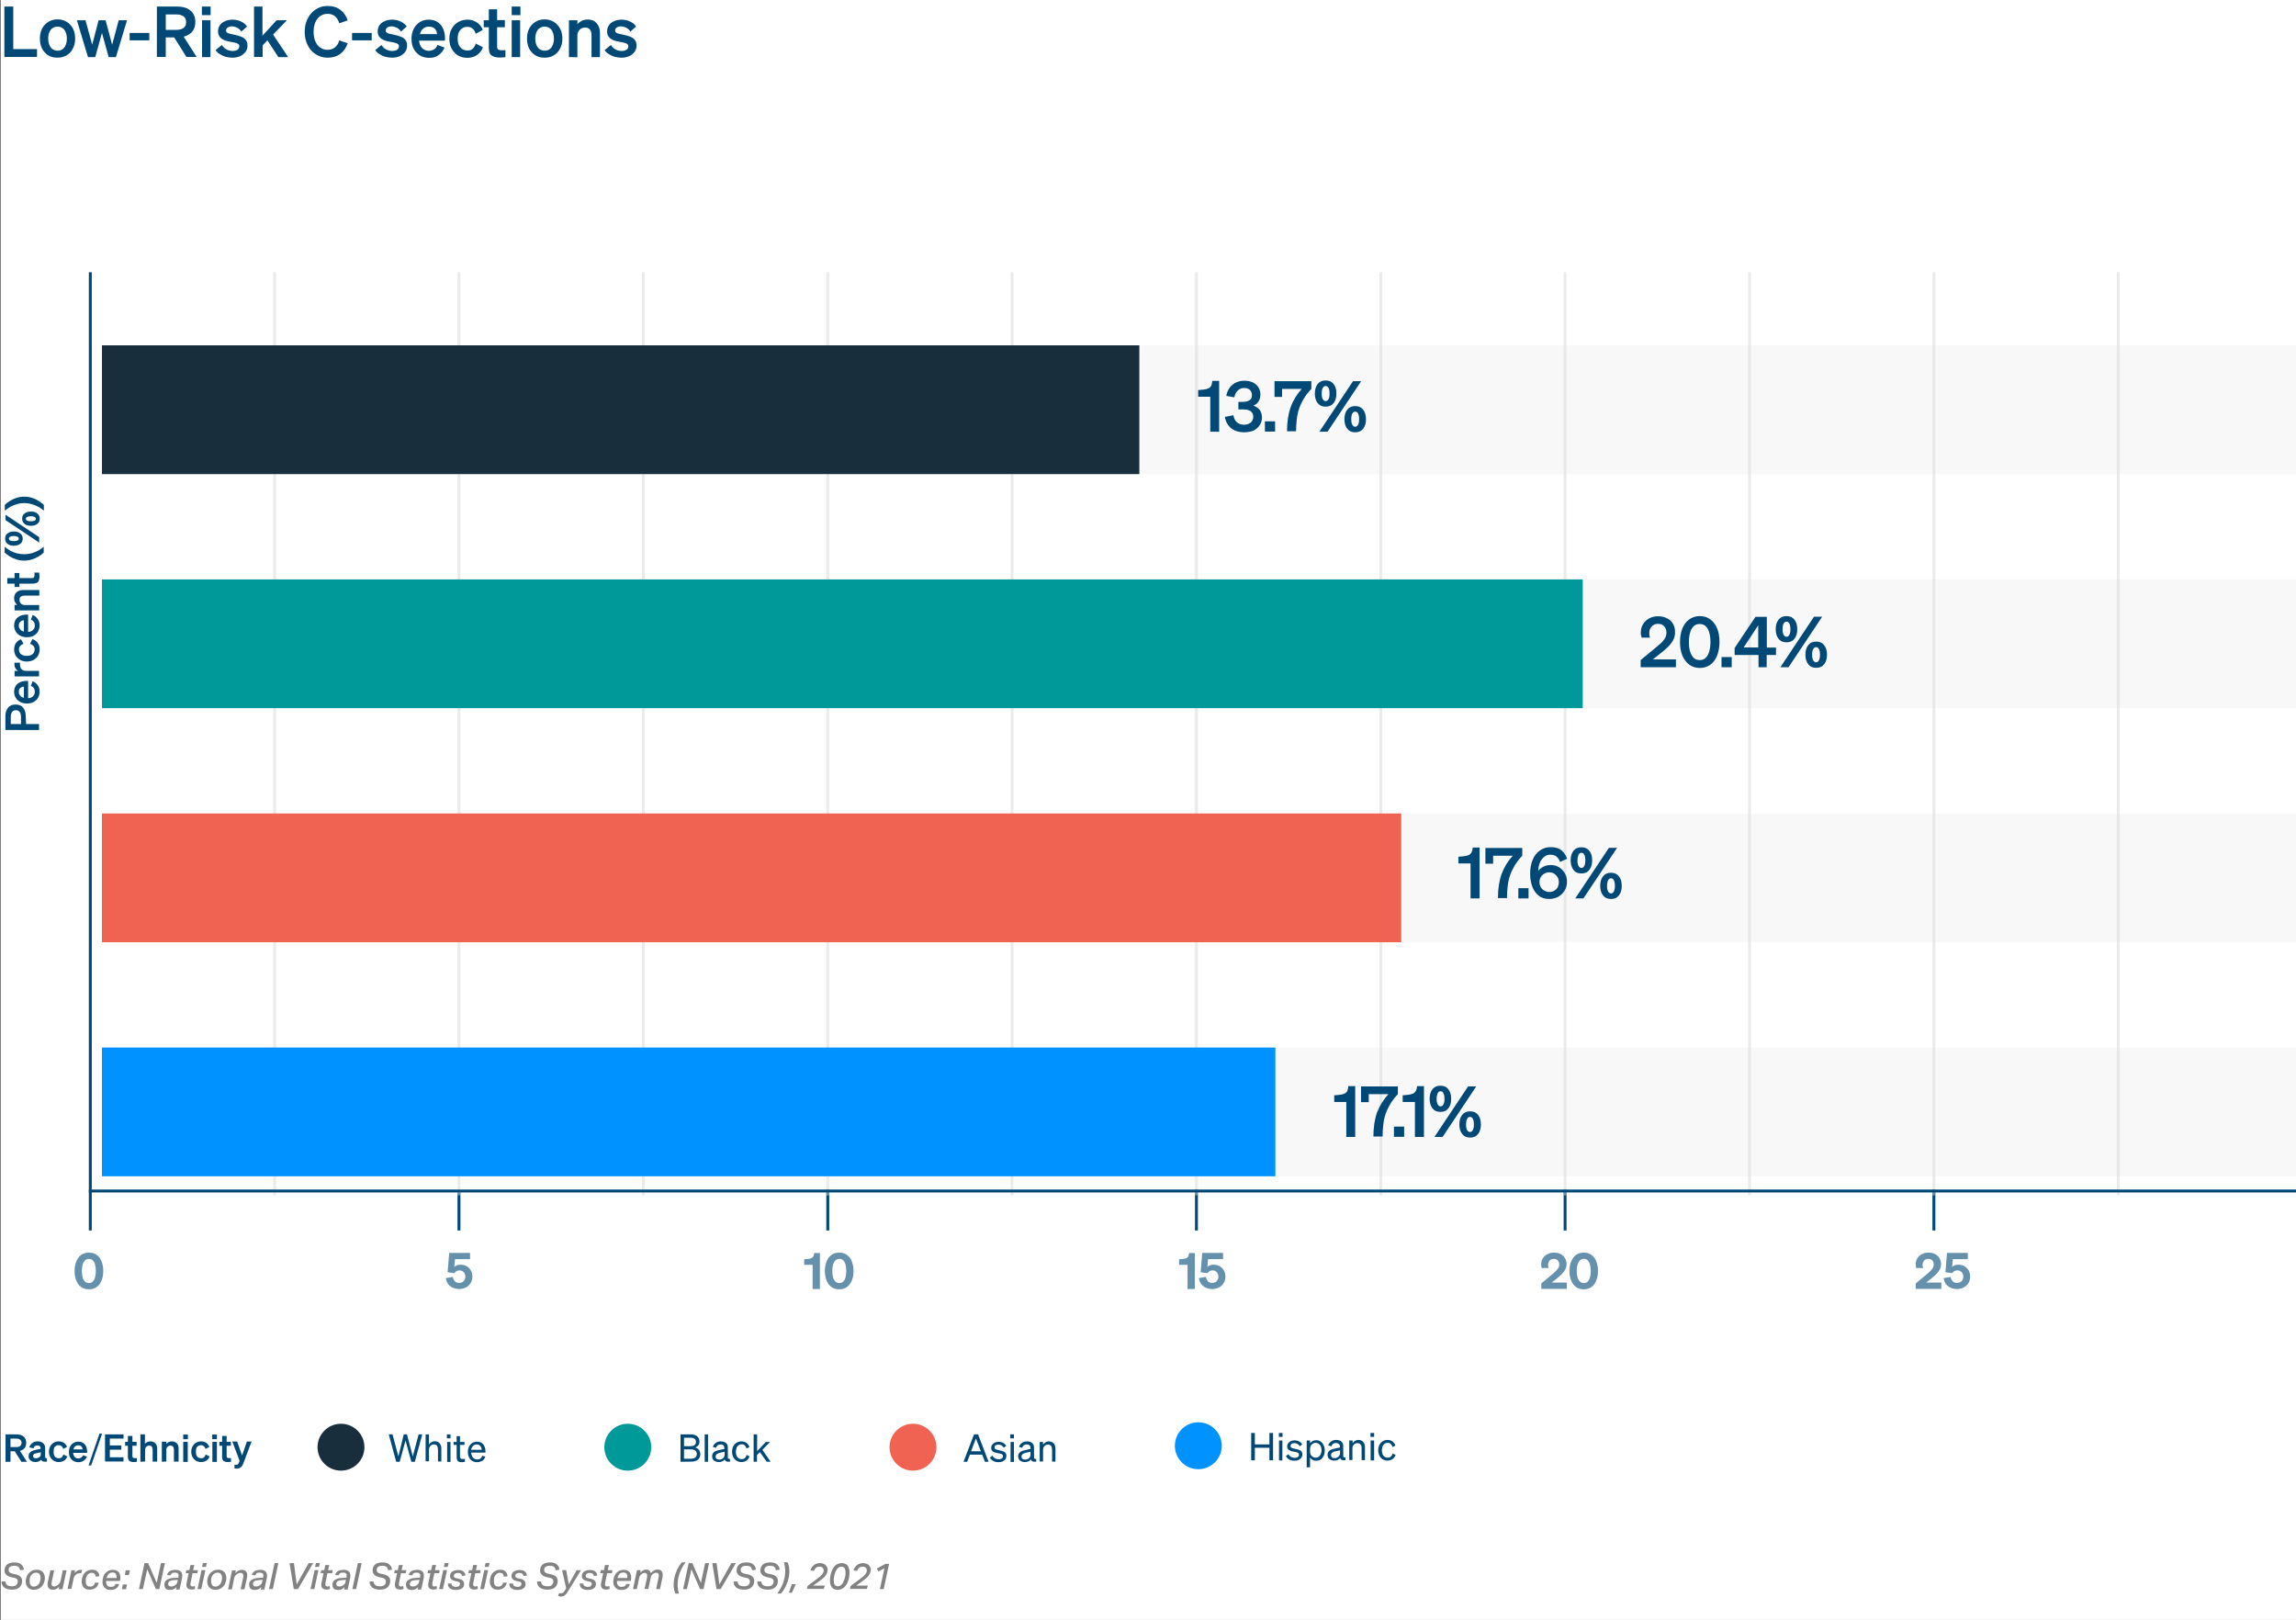 <?xml version="1.0" encoding="utf-8"?>
<!-- Generator: Adobe Illustrator 28.1.0, SVG Export Plug-In . SVG Version: 6.00 Build 0)  -->
<svg version="1.1" id="Layer_1" xmlns="http://www.w3.org/2000/svg" xmlns:xlink="http://www.w3.org/1999/xlink" x="0px" y="0px"
	 viewBox="0 0 1576.3 1112.2" style="enable-background:new 0 0 1576.3 1112.2;" xml:space="preserve">
<rect x="0" y="0" width="1576.3" height="1112.2" fill="#333333" stroke="none"/>
<style type="text/css">
	.st0{clip-path:url(#SVGID_00000116952802349877908740000013924160946610969531_);fill:none;}
	.st1{clip-path:url(#SVGID_00000116952802349877908740000013924160946610969531_);fill:#FFFFFF;}
	
		.st2{opacity:0.4;clip-path:url(#SVGID_00000116952802349877908740000013924160946610969531_);fill:#EDEFEF;enable-background:new    ;}
	.st3{clip-path:url(#SVGID_00000116952802349877908740000013924160946610969531_);fill:none;stroke:#004976;stroke-width:1.004;}
	
		.st4{opacity:0.5;clip-path:url(#SVGID_00000116952802349877908740000013924160946610969531_);fill:none;stroke:#D8D8D8;stroke-width:1.004;enable-background:new    ;}
	.st5{clip-path:url(#SVGID_00000116952802349877908740000013924160946610969531_);fill:#004976;}
	.st6{clip-path:url(#SVGID_00000116952802349877908740000013924160946610969531_);fill:#009999;}
	.st7{clip-path:url(#SVGID_00000116952802349877908740000013924160946610969531_);fill:#0092FF;}
	.st8{clip-path:url(#SVGID_00000116952802349877908740000013924160946610969531_);fill:#192E3C;}
	.st9{clip-path:url(#SVGID_00000116952802349877908740000013924160946610969531_);fill:#F06251;}
	
		.st10{opacity:0.6;clip-path:url(#SVGID_00000116952802349877908740000013924160946610969531_);fill:#004976;enable-background:new    ;}
	.st11{clip-path:url(#SVGID_00000116952802349877908740000013924160946610969531_);}
	.st12{fill:#828282;}
</style>
<g>
	<defs>
		<rect id="SVGID_1_" x="0.4" y="-0.8" width="1576.2" height="1113.7"/>
	</defs>
	<clipPath id="SVGID_00000182522763122641124920000012507953936511757192_">
		<use xlink:href="#SVGID_1_"  style="overflow:visible;"/>
	</clipPath>
	
		<rect x="-3.4" y="-0.8" style="clip-path:url(#SVGID_00000182522763122641124920000012507953936511757192_);fill:none;" width="1580" height="1113.7"/>
	
		<rect x="-57.5" y="-79.3" style="clip-path:url(#SVGID_00000182522763122641124920000012507953936511757192_);fill:none;" width="1697.6" height="1215.5"/>
	
		<rect x="-3.4" y="-0.8" style="clip-path:url(#SVGID_00000182522763122641124920000012507953936511757192_);fill:none;" width="1580" height="1113.7"/>
	
		<rect x="-57.5" y="-79.3" style="clip-path:url(#SVGID_00000182522763122641124920000012507953936511757192_);fill:#FFFFFF;" width="1697.6" height="1215.5"/>
	
		<rect x="-3.4" y="-0.8" style="clip-path:url(#SVGID_00000182522763122641124920000012507953936511757192_);fill:none;" width="1580" height="1113.7"/>
	
		<rect x="70" y="397.8" style="opacity:0.4;clip-path:url(#SVGID_00000182522763122641124920000012507953936511757192_);fill:#EDEFEF;enable-background:new    ;" width="1509.8" height="88.4"/>
	
		<rect x="-3.4" y="-0.8" style="clip-path:url(#SVGID_00000182522763122641124920000012507953936511757192_);fill:none;" width="1580" height="1113.7"/>
	
		<rect x="70" y="719.2" style="opacity:0.4;clip-path:url(#SVGID_00000182522763122641124920000012507953936511757192_);fill:#EDEFEF;enable-background:new    ;" width="1509.8" height="88.4"/>
	
		<rect x="-3.4" y="-0.8" style="clip-path:url(#SVGID_00000182522763122641124920000012507953936511757192_);fill:none;" width="1580" height="1113.7"/>
	
		<rect x="70" y="237.1" style="opacity:0.4;clip-path:url(#SVGID_00000182522763122641124920000012507953936511757192_);fill:#EDEFEF;enable-background:new    ;" width="1509.8" height="88.4"/>
	
		<rect x="-3.4" y="-0.8" style="clip-path:url(#SVGID_00000182522763122641124920000012507953936511757192_);fill:none;" width="1580" height="1113.7"/>
	
		<rect x="70" y="558.5" style="opacity:0.4;clip-path:url(#SVGID_00000182522763122641124920000012507953936511757192_);fill:#EDEFEF;enable-background:new    ;" width="1509.8" height="88.4"/>
	
		<rect x="-3.4" y="-0.8" style="clip-path:url(#SVGID_00000182522763122641124920000012507953936511757192_);fill:none;" width="1580" height="1113.7"/>
	
		<rect x="1327.2" y="817.2" style="clip-path:url(#SVGID_00000182522763122641124920000012507953936511757192_);fill:none;stroke:#004976;stroke-width:1.004;" width="1" height="27.1"/>
	
		<rect x="-3.4" y="-0.8" style="clip-path:url(#SVGID_00000182522763122641124920000012507953936511757192_);fill:none;" width="1580" height="1113.7"/>
	
		<rect x="1074" y="817.2" style="clip-path:url(#SVGID_00000182522763122641124920000012507953936511757192_);fill:none;stroke:#004976;stroke-width:1.004;" width="1" height="27.1"/>
	
		<rect x="-3.4" y="-0.8" style="clip-path:url(#SVGID_00000182522763122641124920000012507953936511757192_);fill:none;" width="1580" height="1113.7"/>
	
		<rect x="820.9" y="817.2" style="clip-path:url(#SVGID_00000182522763122641124920000012507953936511757192_);fill:none;stroke:#004976;stroke-width:1.004;" width="1" height="27.1"/>
	
		<rect x="-3.4" y="-0.8" style="clip-path:url(#SVGID_00000182522763122641124920000012507953936511757192_);fill:none;" width="1580" height="1113.7"/>
	
		<rect x="567.8" y="817.2" style="clip-path:url(#SVGID_00000182522763122641124920000012507953936511757192_);fill:none;stroke:#004976;stroke-width:1.004;" width="1" height="27.1"/>
	
		<rect x="-3.4" y="-0.8" style="clip-path:url(#SVGID_00000182522763122641124920000012507953936511757192_);fill:none;" width="1580" height="1113.7"/>
	
		<rect x="61.5" y="187.4" style="clip-path:url(#SVGID_00000182522763122641124920000012507953936511757192_);fill:none;stroke:#004976;stroke-width:1.004;" width="1" height="656.9"/>
	
		<rect x="-3.4" y="-0.8" style="clip-path:url(#SVGID_00000182522763122641124920000012507953936511757192_);fill:none;" width="1580" height="1113.7"/>
	
		<rect x="314.6" y="819.2" style="clip-path:url(#SVGID_00000182522763122641124920000012507953936511757192_);fill:none;stroke:#004976;stroke-width:1.004;" width="1" height="25.1"/>
	
		<rect x="-3.4" y="-0.8" style="clip-path:url(#SVGID_00000182522763122641124920000012507953936511757192_);fill:none;" width="1580" height="1113.7"/>
	
		<rect x="1327.2" y="187.4" style="opacity:0.5;clip-path:url(#SVGID_00000182522763122641124920000012507953936511757192_);fill:none;stroke:#D8D8D8;stroke-width:1.004;enable-background:new    ;" width="1" height="632.8"/>
	
		<rect x="-3.4" y="-0.8" style="clip-path:url(#SVGID_00000182522763122641124920000012507953936511757192_);fill:none;" width="1580" height="1113.7"/>
	
		<rect x="1074" y="187.4" style="opacity:0.5;clip-path:url(#SVGID_00000182522763122641124920000012507953936511757192_);fill:none;stroke:#D8D8D8;stroke-width:1.004;enable-background:new    ;" width="1" height="632.8"/>
	
		<rect x="-3.4" y="-0.8" style="clip-path:url(#SVGID_00000182522763122641124920000012507953936511757192_);fill:none;" width="1580" height="1113.7"/>
	
		<rect x="820.9" y="187.4" style="opacity:0.5;clip-path:url(#SVGID_00000182522763122641124920000012507953936511757192_);fill:none;stroke:#D8D8D8;stroke-width:1.004;enable-background:new    ;" width="1" height="632.8"/>
	
		<rect x="-3.4" y="-0.8" style="clip-path:url(#SVGID_00000182522763122641124920000012507953936511757192_);fill:none;" width="1580" height="1113.7"/>
	
		<rect x="567.8" y="187.4" style="opacity:0.5;clip-path:url(#SVGID_00000182522763122641124920000012507953936511757192_);fill:none;stroke:#D8D8D8;stroke-width:1.004;enable-background:new    ;" width="1" height="632.8"/>
	
		<rect x="-3.4" y="-0.8" style="clip-path:url(#SVGID_00000182522763122641124920000012507953936511757192_);fill:none;" width="1580" height="1113.7"/>
	
		<rect x="314.6" y="187.4" style="opacity:0.5;clip-path:url(#SVGID_00000182522763122641124920000012507953936511757192_);fill:none;stroke:#D8D8D8;stroke-width:1.004;enable-background:new    ;" width="1" height="632.8"/>
	
		<rect x="-3.4" y="-0.8" style="clip-path:url(#SVGID_00000182522763122641124920000012507953936511757192_);fill:none;" width="1580" height="1113.7"/>
	
		<rect x="1453.8" y="187.4" style="opacity:0.5;clip-path:url(#SVGID_00000182522763122641124920000012507953936511757192_);fill:none;stroke:#D8D8D8;stroke-width:1.004;enable-background:new    ;" width="1" height="632.8"/>
	
		<rect x="-3.4" y="-0.8" style="clip-path:url(#SVGID_00000182522763122641124920000012507953936511757192_);fill:none;" width="1580" height="1113.7"/>
	
		<rect x="947.5" y="187.4" style="opacity:0.5;clip-path:url(#SVGID_00000182522763122641124920000012507953936511757192_);fill:none;stroke:#D8D8D8;stroke-width:1.004;enable-background:new    ;" width="1" height="632.8"/>
	
		<rect x="-3.4" y="-0.8" style="clip-path:url(#SVGID_00000182522763122641124920000012507953936511757192_);fill:none;" width="1580" height="1113.7"/>
	
		<rect x="1200.6" y="187.4" style="opacity:0.5;clip-path:url(#SVGID_00000182522763122641124920000012507953936511757192_);fill:none;stroke:#D8D8D8;stroke-width:1.004;enable-background:new    ;" width="1" height="632.8"/>
	
		<rect x="-3.4" y="-0.8" style="clip-path:url(#SVGID_00000182522763122641124920000012507953936511757192_);fill:none;" width="1580" height="1113.7"/>
	
		<rect x="694.3" y="187.4" style="opacity:0.5;clip-path:url(#SVGID_00000182522763122641124920000012507953936511757192_);fill:none;stroke:#D8D8D8;stroke-width:1.004;enable-background:new    ;" width="1" height="632.8"/>
	
		<rect x="-3.4" y="-0.8" style="clip-path:url(#SVGID_00000182522763122641124920000012507953936511757192_);fill:none;" width="1580" height="1113.7"/>
	
		<rect x="441.2" y="187.4" style="opacity:0.5;clip-path:url(#SVGID_00000182522763122641124920000012507953936511757192_);fill:none;stroke:#D8D8D8;stroke-width:1.004;enable-background:new    ;" width="1" height="632.8"/>
	
		<rect x="-3.4" y="-0.8" style="clip-path:url(#SVGID_00000182522763122641124920000012507953936511757192_);fill:none;" width="1580" height="1113.7"/>
	
		<rect x="188.1" y="187.4" style="opacity:0.5;clip-path:url(#SVGID_00000182522763122641124920000012507953936511757192_);fill:none;stroke:#D8D8D8;stroke-width:1.004;enable-background:new    ;" width="1" height="632.8"/>
	
		<rect x="-3.4" y="-0.8" style="clip-path:url(#SVGID_00000182522763122641124920000012507953936511757192_);fill:none;" width="1580" height="1113.7"/>
	<path style="clip-path:url(#SVGID_00000182522763122641124920000012507953936511757192_);fill:#004976;" d="M3,39.2V4.5h6.1v29.2
		h16.3v5.4H3z M51.6,26.5c0,2.6-0.5,4.9-1.6,6.9c-1,2-2.4,3.5-4.3,4.6c-1.8,1.1-3.9,1.6-6.3,1.6s-4.5-0.5-6.3-1.6
		c-1.7-1.1-3.2-2.7-4.2-4.6c-1-2-1.5-4.3-1.5-6.9s0.5-4.9,1.5-6.9c1.1-2,2.5-3.5,4.3-4.6c1.8-1.1,3.9-1.7,6.3-1.7s4.5,0.6,6.3,1.7
		c1.8,1.1,3.2,2.6,4.3,4.6C51.1,21.6,51.6,23.9,51.6,26.5z M33.1,26.5c0,1.7,0.3,3.2,0.8,4.4c0.5,1.2,1.2,2.2,2.2,2.9
		c1,0.6,2.1,1,3.4,1c1.3,0,2.4-0.3,3.4-1c1-0.7,1.7-1.6,2.2-2.9c0.5-1.2,0.8-2.7,0.8-4.4c0-1.7-0.3-3.2-0.8-4.4s-1.2-2.2-2.2-2.8
		c-0.9-0.7-2-1-3.4-1c-1.3,0-2.4,0.3-3.4,1c-1,0.6-1.7,1.6-2.2,2.8C33.3,23.3,33.1,24.8,33.1,26.5z M67.7,13.9h4.8L77,30.7l4.5-16.8
		h5.7l-7.6,25.3h-5l-4.6-16.6l-4.6,16.6h-5l-7.6-25.3h5.9l4.6,16.8L67.7,13.9z M89,27.7v-5.1h13.5v5.1H89z M113.8,25.7v13.4h-6.1
		V4.5h13.9c3.8,0,6.9,0.9,9.1,2.7c2.2,1.8,3.4,4.4,3.4,7.9c0,2.7-0.7,4.9-2.1,6.6c-1.4,1.7-3.4,2.8-5.9,3.5l8.9,13.9h-7l-8.4-13.4
		h-5.7L113.8,25.7L113.8,25.7z M113.8,20.5h7.3c2.2,0,3.9-0.5,5-1.4c1.2-0.9,1.7-2.2,1.7-3.9s-0.6-3-1.7-3.9c-1.2-0.9-2.8-1.4-5-1.4
		h-7.3V20.5z M138.6,10.5V4.5h6v5.9H138.6z M144.5,13.9v25.3h-5.8V13.9H144.5z M148,34.4l4.3-3.5c0.5,0.8,1.1,1.5,1.9,2.2
		c0.8,0.6,1.6,1.1,2.5,1.4c1,0.3,1.9,0.5,2.9,0.5c0.8,0,1.6-0.1,2.3-0.3c0.7-0.2,1.3-0.6,1.7-1c0.4-0.5,0.7-1.1,0.7-1.8
		s-0.2-1.3-0.7-1.6c-0.4-0.4-1.1-0.6-2-0.9c-0.9-0.2-2-0.5-3.4-0.7c-1-0.2-2-0.4-3-0.7c-1-0.3-1.9-0.7-2.7-1.2c-0.8-0.5-1.5-1.2-2-2
		c-0.5-0.9-0.8-2-0.8-3.3c0-1.5,0.4-2.9,1.2-4.1c0.8-1.2,2-2.2,3.5-2.8c1.5-0.7,3.2-1.1,5.1-1.1c2.2,0,4.2,0.4,6,1.3
		c1.9,0.9,3.2,2,4.1,3.4l-3.9,3.5c-0.7-1.1-1.6-2-2.8-2.6c-1.2-0.6-2.4-1-3.8-1c-1.2,0-2.1,0.3-2.8,0.8c-0.7,0.5-1.1,1.1-1.1,2
		c0,0.6,0.2,1.1,0.6,1.4c0.4,0.3,0.9,0.6,1.7,0.8c0.8,0.2,1.7,0.4,2.7,0.6c1.1,0.2,2.1,0.5,3.3,0.8c1.2,0.3,2.2,0.7,3.2,1.2
		c1,0.5,1.7,1.2,2.3,2.1c0.6,0.9,0.9,2.1,0.9,3.5c0,1.7-0.5,3.2-1.4,4.4c-0.9,1.2-2.2,2.2-3.7,2.9c-1.6,0.7-3.3,1-5.2,1
		c-1.5,0-3.1-0.2-4.6-0.6s-2.8-1-4-1.8C149.7,36.5,148.7,35.5,148,34.4z M180.2,4.5v20l9.7-10.6h7.1l-9.5,9.8l10.3,15.5h-6.7
		l-7.5-11.5l-3.3,3.4v8h-5.9V4.5H180.2z M215.3,21.9c0,2.5,0.4,4.6,1.2,6.5c0.8,1.9,2,3.3,3.4,4.3c1.5,1,3.2,1.5,5,1.5
		c2,0,3.7-0.6,5.1-1.7c1.4-1.2,2.4-2.7,2.9-4.8l5.8,2c-1,3-2.7,5.5-5,7.2c-2.3,1.8-5.2,2.7-8.7,2.7c-2.3,0-4.4-0.4-6.3-1.3
		c-1.9-0.9-3.6-2.1-5-3.6c-1.4-1.6-2.5-3.5-3.3-5.6c-0.8-2.2-1.2-4.6-1.2-7.2s0.4-5,1.2-7.2c0.8-2.2,1.9-4,3.3-5.6
		c1.4-1.6,3.1-2.8,5-3.7c1.9-0.9,4-1.3,6.3-1.3c3.5,0,6.4,0.9,8.7,2.7c2.4,1.8,4,4.2,5,7.2l-5.8,2c-0.5-2-1.5-3.6-2.9-4.8
		s-3.1-1.7-5.1-1.7c-1.9,0-3.6,0.5-5,1.5s-2.6,2.5-3.4,4.3C215.7,17.2,215.3,19.4,215.3,21.9z M241.7,27.7v-5.1h13.5v5.1H241.7z
		 M257.6,34.4l4.3-3.5c0.5,0.8,1.1,1.5,1.9,2.2c0.8,0.6,1.6,1.1,2.5,1.4c1,0.3,1.9,0.5,2.9,0.5c0.8,0,1.6-0.1,2.3-0.3
		c0.7-0.2,1.3-0.6,1.7-1c0.4-0.5,0.7-1.1,0.7-1.8s-0.2-1.3-0.7-1.6c-0.4-0.4-1.1-0.6-2-0.9c-0.9-0.3-2-0.5-3.4-0.7
		c-1-0.2-2-0.4-3-0.7c-1-0.3-1.9-0.7-2.7-1.2c-0.8-0.5-1.5-1.2-2-2c-0.5-0.9-0.8-2-0.8-3.3c0-1.5,0.4-2.9,1.2-4.1
		c0.8-1.2,2-2.2,3.5-2.8c1.5-0.7,3.2-1.1,5.1-1.1c2.2,0,4.2,0.4,6,1.3c1.9,0.9,3.2,2,4.1,3.4l-3.9,3.5c-0.7-1.1-1.6-2-2.8-2.6
		c-1.2-0.6-2.4-1-3.8-1c-1.2,0-2.1,0.3-2.8,0.8c-0.7,0.5-1.1,1.1-1.1,2c0,0.6,0.2,1.1,0.6,1.4c0.4,0.3,0.9,0.6,1.7,0.8
		c0.8,0.2,1.7,0.4,2.7,0.6c1.1,0.2,2.1,0.5,3.3,0.8c1.2,0.3,2.2,0.7,3.2,1.2c1,0.5,1.7,1.2,2.3,2.1c0.6,0.9,0.9,2.1,0.9,3.5
		c0,1.7-0.5,3.2-1.4,4.4c-0.9,1.2-2.2,2.2-3.7,2.9c-1.6,0.7-3.3,1-5.2,1c-1.5,0-3.1-0.2-4.6-0.6c-1.5-0.4-2.8-1-4-1.8
		C259.3,36.5,258.4,35.5,257.6,34.4z M294.7,39.7c-2.4,0-4.5-0.5-6.4-1.6c-1.8-1.1-3.3-2.7-4.3-4.6c-1-2-1.5-4.3-1.5-6.9
		c0-2.5,0.5-4.7,1.5-6.7c1-2,2.4-3.6,4.2-4.7c1.8-1.2,3.9-1.7,6.2-1.7c2.4,0,4.5,0.6,6.1,1.7c1.7,1.1,2.9,2.6,3.7,4.5
		c0.9,1.9,1.3,4,1.3,6.3v1.9h-17.8c0.2,2.1,0.9,3.8,2.1,5.1c1.2,1.2,2.8,1.9,4.6,1.9c1.4,0,2.6-0.4,3.7-1.1c1.1-0.7,1.8-1.7,2.2-3
		l4.9,1.9c-0.9,2.2-2.3,3.9-4.2,5.2C299.3,39.2,297.3,39.7,294.7,39.7z M294.4,18.3c-1.5,0-2.8,0.4-3.8,1.3
		c-1.1,0.9-1.9,2.1-2.3,3.8H300c0-1.4-0.5-2.6-1.4-3.6C297.7,18.8,296.3,18.3,294.4,18.3z M314.2,26.5c0,1.7,0.3,3.2,0.8,4.4
		c0.6,1.2,1.4,2.1,2.4,2.8c1,0.6,2.1,1,3.5,1c1.5,0,2.8-0.4,3.7-1.3c1-0.9,1.6-2.1,2-3.5l4.9,2.5c-0.4,1.3-1.1,2.6-2.1,3.7
		s-2.2,2-3.6,2.6c-1.4,0.6-3.1,1-4.9,1c-2.4,0-4.5-0.5-6.4-1.6c-1.9-1.1-3.3-2.7-4.4-4.6c-1.1-2-1.6-4.3-1.6-6.9s0.5-4.9,1.6-6.8
		c1.1-2,2.5-3.5,4.4-4.6c1.9-1.1,4-1.7,6.4-1.7c1.8,0,3.4,0.3,4.8,1c1.4,0.6,2.6,1.5,3.6,2.5c1,1.1,1.7,2.3,2.1,3.6l-4.8,2.6
		c-0.4-1.4-1-2.5-2-3.4c-0.9-0.9-2.2-1.4-3.7-1.4c-1.3,0-2.5,0.3-3.5,1c-1,0.6-1.8,1.6-2.4,2.8C314.5,23.3,314.2,24.8,314.2,26.5z
		 M335.6,32.8V18.7h-3.5v-4.8h3.5V6.4h5.7v7.4h5.3v4.9h-5.3V32c0,1.1,0.3,1.8,0.9,2.1s1.4,0.4,2.4,0.4c0.5,0,0.9,0,1.2,0
		c0.4,0,0.7-0.1,1.2-0.1v4.8c-0.5,0.1-1.1,0.2-1.8,0.2c-0.7,0.1-1.4,0.1-2.2,0.1c-2.4,0-4.2-0.5-5.5-1.4
		C336.2,37.2,335.6,35.4,335.6,32.8z M351.3,10.5V4.5h6v5.9H351.3z M357.1,13.9v25.3h-5.8V13.9H357.1z M386.1,26.5
		c0,2.6-0.5,4.9-1.6,6.9c-1,2-2.4,3.5-4.3,4.6c-1.8,1.1-3.9,1.6-6.3,1.6s-4.5-0.5-6.3-1.6s-3.3-2.7-4.3-4.6c-1-2-1.5-4.3-1.5-6.9
		s0.5-4.9,1.5-6.9c1.1-2,2.5-3.5,4.3-4.6s3.9-1.7,6.3-1.7s4.5,0.6,6.3,1.7s3.2,2.6,4.3,4.6C385.6,21.6,386.1,23.9,386.1,26.5z
		 M367.5,26.5c0,1.7,0.3,3.2,0.8,4.4c0.5,1.2,1.2,2.2,2.2,2.9c1,0.6,2.1,1,3.4,1c1.3,0,2.4-0.3,3.4-1c1-0.7,1.7-1.6,2.2-2.9
		c0.5-1.2,0.8-2.7,0.8-4.4c0-1.7-0.3-3.2-0.8-4.4s-1.2-2.2-2.2-2.8c-0.9-0.7-2-1-3.4-1c-1.3,0-2.4,0.3-3.4,1c-1,0.6-1.7,1.6-2.2,2.8
		C367.8,23.3,367.5,24.8,367.5,26.5z M390.6,39.2V13.9h5.8v2.7c0.7-0.8,1.7-1.6,2.8-2.2c1.2-0.6,2.5-1,4.2-1c2.7,0,4.7,0.8,6.2,2.5
		c1.5,1.7,2.3,3.9,2.3,6.6v16.7h-5.8v-15c0-1.6-0.3-2.8-1-3.8c-0.7-1-1.8-1.5-3.4-1.5c-0.9,0-1.7,0.2-2.5,0.6c-0.8,0.4-1.5,1-2,1.9
		c-0.5,0.8-0.8,1.8-0.8,3v14.9L390.6,39.2L390.6,39.2z M415.1,34.4l4.3-3.5c0.5,0.8,1.1,1.5,1.9,2.2c0.8,0.6,1.6,1.1,2.5,1.4
		c1,0.3,1.9,0.5,2.9,0.5c0.8,0,1.6-0.1,2.3-0.3c0.7-0.2,1.3-0.6,1.7-1c0.4-0.5,0.7-1.1,0.7-1.8s-0.2-1.3-0.7-1.6
		c-0.4-0.4-1.1-0.6-2-0.9c-0.9-0.3-2-0.5-3.4-0.7c-1-0.2-2-0.4-3-0.7c-1-0.3-1.9-0.7-2.7-1.2c-0.8-0.5-1.5-1.2-2-2
		c-0.5-0.9-0.8-2-0.8-3.3c0-1.5,0.4-2.9,1.2-4.1c0.8-1.2,2-2.2,3.5-2.8c1.5-0.7,3.2-1.1,5.1-1.1c2.2,0,4.2,0.4,6,1.3
		c1.9,0.9,3.2,2,4.1,3.4l-3.9,3.5c-0.7-1.1-1.6-2-2.8-2.6c-1.2-0.6-2.4-1-3.8-1c-1.2,0-2.1,0.3-2.8,0.8c-0.7,0.5-1.1,1.1-1.1,2
		c0,0.6,0.2,1.1,0.6,1.4s0.9,0.6,1.7,0.8c0.8,0.2,1.7,0.4,2.7,0.6c1.1,0.2,2.1,0.5,3.3,0.8c1.2,0.3,2.2,0.7,3.2,1.2
		c1,0.5,1.7,1.2,2.3,2.1c0.6,0.9,0.9,2.1,0.9,3.5c0,1.7-0.5,3.2-1.4,4.4s-2.2,2.2-3.7,2.9c-1.6,0.7-3.3,1-5.2,1
		c-1.5,0-3.1-0.2-4.6-0.6s-2.8-1-4-1.8C416.8,36.5,415.8,35.5,415.1,34.4z"/>
	
		<rect x="-3.4" y="-0.8" style="clip-path:url(#SVGID_00000182522763122641124920000012507953936511757192_);fill:none;" width="1580" height="1113.7"/>
	
		<rect x="70" y="397.8" style="clip-path:url(#SVGID_00000182522763122641124920000012507953936511757192_);fill:#009999;" width="1016.6" height="88.4"/>
	
		<rect x="-3.4" y="-0.8" style="clip-path:url(#SVGID_00000182522763122641124920000012507953936511757192_);fill:none;" width="1580" height="1113.7"/>
	
		<rect x="70" y="719.2" style="clip-path:url(#SVGID_00000182522763122641124920000012507953936511757192_);fill:#0092FF;" width="805.6" height="88.4"/>
	
		<rect x="-3.4" y="-0.8" style="clip-path:url(#SVGID_00000182522763122641124920000012507953936511757192_);fill:none;" width="1580" height="1113.7"/>
	
		<rect x="70" y="237.1" style="clip-path:url(#SVGID_00000182522763122641124920000012507953936511757192_);fill:#192E3C;" width="712.2" height="88.4"/>
	
		<rect x="-3.4" y="-0.8" style="clip-path:url(#SVGID_00000182522763122641124920000012507953936511757192_);fill:none;" width="1580" height="1113.7"/>
	
		<rect x="70" y="558.5" style="clip-path:url(#SVGID_00000182522763122641124920000012507953936511757192_);fill:#F06251;" width="892" height="88.4"/>
	
		<rect x="-3.4" y="-0.8" style="clip-path:url(#SVGID_00000182522763122641124920000012507953936511757192_);fill:none;" width="1580" height="1113.7"/>
	
		<rect x="61.5" y="817.2" style="clip-path:url(#SVGID_00000182522763122641124920000012507953936511757192_);fill:none;stroke:#004976;stroke-width:1.004;" width="1517.8" height="1"/>
	
		<rect x="-3.4" y="-0.8" style="clip-path:url(#SVGID_00000182522763122641124920000012507953936511757192_);fill:none;" width="1580" height="1113.7"/>
	<path style="clip-path:url(#SVGID_00000182522763122641124920000012507953936511757192_);fill:#004976;" d="M17.9,497.1h8.9v4.1
		H3.7V492c0-2.6,0.6-4.6,1.8-6.1c1.2-1.5,2.9-2.2,5.2-2.2c2.3,0,4,0.7,5.2,2.2c1.2,1.5,1.8,3.5,1.8,6.1L17.9,497.1L17.9,497.1z
		 M14.4,497.1v-4.9c0-1.5-0.3-2.6-0.9-3.4c-0.6-0.8-1.5-1.2-2.6-1.2s-2,0.4-2.6,1.2c-0.6,0.8-0.9,1.9-0.9,3.4v4.9H14.4z M27.2,474.8
		c0,1.6-0.4,3-1.1,4.3c-0.7,1.2-1.8,2.2-3.1,2.9c-1.3,0.7-2.8,1-4.6,1c-1.6,0-3.1-0.3-4.4-1c-1.3-0.7-2.4-1.6-3.1-2.8
		c-0.8-1.2-1.2-2.6-1.2-4.2c0-1.6,0.4-3,1.1-4.1c0.7-1.1,1.7-1.9,3-2.5s2.7-0.9,4.2-0.9h1.3v11.9c1.4-0.1,2.6-0.6,3.4-1.4
		s1.2-1.8,1.2-3.1c0-0.9-0.2-1.8-0.7-2.5c-0.5-0.7-1.1-1.2-2-1.4l1.2-3.3c1.5,0.6,2.6,1.5,3.5,2.8C26.8,471.6,27.2,473.1,27.2,474.8
		z M12.9,475c0,1,0.3,1.8,0.9,2.6c0.6,0.7,1.4,1.2,2.6,1.5v-7.7c-0.9,0-1.7,0.3-2.4,0.9C13.3,472.8,12.9,473.7,12.9,475z M10,455
		h3.8c0,0.2-0.1,0.5-0.1,0.7c0,0.2,0,0.5,0,0.7c0,0.8,0.2,1.5,0.5,2.2c0.3,0.6,0.8,1.2,1.5,1.5c0.6,0.4,1.4,0.5,2.3,0.5h8.8v3.8H10
		v-3.8h2.5c-0.8-0.4-1.4-0.9-1.9-1.8c-0.5-0.8-0.7-1.8-0.7-2.8c0-0.2,0-0.4,0-0.6C10,455.4,10,455.2,10,455z M18.4,450.3
		c1.1,0,2.1-0.2,2.9-0.5c0.8-0.4,1.4-0.9,1.9-1.6c0.4-0.7,0.6-1.4,0.6-2.3c0-1-0.3-1.8-0.9-2.5c-0.6-0.6-1.4-1.1-2.3-1.3l1.7-3.3
		c0.9,0.3,1.7,0.7,2.5,1.4c0.7,0.6,1.3,1.4,1.8,2.4c0.4,1,0.6,2,0.6,3.3c0,1.6-0.4,3-1.1,4.3c-0.7,1.2-1.8,2.2-3.1,2.9
		c-1.3,0.7-2.8,1.1-4.6,1.1c-1.7,0-3.2-0.4-4.5-1.1c-1.3-0.7-2.3-1.7-3.1-2.9c-0.7-1.3-1.1-2.7-1.1-4.3c0-1.2,0.2-2.3,0.6-3.2
		c0.4-0.9,1-1.7,1.7-2.4c0.7-0.6,1.5-1.1,2.4-1.4l1.8,3.2c-0.9,0.2-1.7,0.7-2.3,1.3c-0.6,0.6-0.9,1.4-0.9,2.5c0,0.9,0.2,1.6,0.6,2.3
		c0.4,0.7,1,1.2,1.9,1.6C16.3,450.1,17.3,450.3,18.4,450.3z M27.2,429.3c0,1.6-0.4,3-1.1,4.3c-0.7,1.2-1.8,2.2-3.1,2.9
		c-1.3,0.7-2.8,1-4.6,1c-1.6,0-3.1-0.3-4.4-1c-1.3-0.7-2.4-1.6-3.1-2.8c-0.8-1.2-1.2-2.6-1.2-4.2c0-1.6,0.4-3,1.1-4.1
		c0.7-1.1,1.7-1.9,3-2.5c1.3-0.6,2.7-0.9,4.2-0.9h1.3v11.9c1.4-0.1,2.6-0.6,3.4-1.4c0.8-0.8,1.2-1.8,1.2-3.1c0-0.9-0.2-1.8-0.7-2.5
		c-0.5-0.7-1.1-1.2-2-1.4l1.2-3.3c1.5,0.6,2.6,1.5,3.5,2.8C26.8,426.2,27.2,427.6,27.2,429.3z M12.9,429.5c0,1,0.3,1.8,0.9,2.6
		c0.6,0.7,1.4,1.2,2.6,1.5v-7.7c-0.9,0-1.7,0.3-2.4,0.9C13.3,427.4,12.9,428.3,12.9,429.5z M26.8,419.1H10v-3.8h1.8
		c-0.6-0.5-1-1.1-1.5-1.9c-0.4-0.7-0.6-1.7-0.6-2.7c0-1.8,0.6-3.1,1.7-4.1c1.1-1,2.6-1.5,4.4-1.5h11.2v3.8h-10c-1,0-1.9,0.2-2.6,0.7
		c-0.7,0.4-1,1.2-1,2.3c0,0.6,0.1,1.1,0.4,1.7c0.3,0.5,0.7,1,1.2,1.3s1.2,0.5,2,0.5h9.9V419.1z M22.6,400.7h-9.3v2.3H10v-2.3H5v-3.8
		H10v-3.5h3.3v3.5H22c0.7,0,1.2-0.2,1.4-0.6c0.2-0.4,0.3-0.9,0.3-1.6c0-0.3,0-0.6,0-0.8s0-0.5-0.1-0.8h3.2c0.1,0.3,0.1,0.7,0.2,1.2
		c0,0.5,0.1,1,0.1,1.4c0,1.6-0.3,2.8-0.9,3.7C25.5,400.2,24.3,400.7,22.6,400.7z M16.6,380.5c1.7,0,3.3-0.2,4.9-0.6s3.1-1.1,4.6-1.8
		c1.4-0.8,2.7-1.7,3.9-2.7v4c-1,1-2.2,1.9-3.6,2.7c-1.4,0.8-2.9,1.5-4.5,2s-3.4,0.8-5.3,0.8s-3.7-0.3-5.3-0.8
		c-1.6-0.5-3.1-1.2-4.5-2c-1.4-0.9-2.6-1.8-3.6-2.7v-4c1.2,1,2.5,1.9,3.9,2.7c1.4,0.8,2.9,1.4,4.5,1.8
		C13.3,380.3,14.9,380.5,16.6,380.5z M9.5,374.7c-1.8,0-3.2-0.4-4.3-1.3c-1.1-0.9-1.7-2.1-1.7-3.6c0-1.6,0.6-2.8,1.7-3.6
		c1.1-0.9,2.5-1.3,4.3-1.3s3.2,0.4,4.4,1.3c1.1,0.9,1.7,2.1,1.7,3.6c0,1.6-0.6,2.8-1.7,3.6C12.7,374.2,11.3,374.7,9.5,374.7z
		 M3.8,353.4l23.1,15.4v3.7L3.8,357.1V353.4z M9.5,371.5c1,0,1.9-0.1,2.5-0.4c0.6-0.3,0.9-0.8,0.9-1.3c0-0.6-0.3-1-0.9-1.3
		c-0.6-0.3-1.5-0.5-2.5-0.5c-1.1,0-1.9,0.2-2.5,0.5c-0.6,0.3-0.9,0.7-0.9,1.3c0,0.6,0.3,1,0.9,1.3S8.5,371.5,9.5,371.5z M21.2,351.2
		c1.8,0,3.2,0.4,4.4,1.3c1.1,0.9,1.7,2.1,1.7,3.6c0,1.6-0.6,2.8-1.7,3.6c-1.1,0.9-2.6,1.3-4.4,1.3c-1.8,0-3.2-0.4-4.3-1.3
		c-1.1-0.9-1.7-2.1-1.7-3.6c0-1.6,0.6-2.8,1.7-3.6C18,351.7,19.4,351.2,21.2,351.2z M21.2,357.9c1,0,1.9-0.1,2.5-0.4
		c0.6-0.3,0.9-0.8,0.9-1.3c0-0.5-0.3-1-0.9-1.3c-0.6-0.3-1.5-0.5-2.5-0.5c-1.1,0-1.9,0.2-2.5,0.5c-0.6,0.3-0.9,0.7-0.9,1.3
		c0,0.6,0.3,1,0.9,1.3C19.3,357.8,20.1,357.9,21.2,357.9z M16.6,345.4c-1.7,0-3.3,0.2-4.9,0.7c-1.6,0.4-3.1,1-4.5,1.8
		c-1.4,0.8-2.7,1.7-3.9,2.7v-4c1-1,2.2-1.9,3.6-2.7c1.3-0.9,2.8-1.5,4.5-2.1c1.6-0.5,3.4-0.8,5.3-0.8s3.7,0.3,5.3,0.8
		c1.6,0.5,3.1,1.2,4.5,2.1c1.3,0.8,2.5,1.7,3.6,2.7v4c-1.2-1-2.4-1.9-3.9-2.7c-1.5-0.8-3-1.4-4.6-1.8
		C19.9,345.6,18.3,345.4,16.6,345.4z"/>
	
		<rect x="-3.4" y="-0.8" style="clip-path:url(#SVGID_00000182522763122641124920000012507953936511757192_);fill:none;" width="1580" height="1113.7"/>
	
		<path style="opacity:0.6;clip-path:url(#SVGID_00000182522763122641124920000012507953936511757192_);fill:#004976;enable-background:new    ;" d="
		M311.9,874.1l-4.6-0.6l1.1-13.3h14.3v4.3h-10.3l-0.5,5.3c0.5-0.4,1.1-0.8,1.8-1.1c0.7-0.3,1.5-0.4,2.5-0.4c1.7,0,3.1,0.4,4.3,1.1
		c1.2,0.7,2.1,1.7,2.8,2.9c0.7,1.2,1,2.7,1,4.2c0,1.6-0.4,3.1-1.2,4.4c-0.8,1.3-1.8,2.3-3.2,3c-1.3,0.7-2.9,1.1-4.6,1.1
		c-1.6,0-3.1-0.3-4.4-0.9c-1.3-0.6-2.4-1.4-3.2-2.5c-0.8-1.1-1.4-2.5-1.6-4.1l4.8-0.8c0.2,1.2,0.7,2.2,1.4,3c0.8,0.8,1.8,1.1,3,1.1
		c0.8,0,1.5-0.2,2.1-0.5c0.7-0.4,1.2-0.9,1.5-1.5c0.4-0.6,0.6-1.4,0.6-2.2s-0.2-1.6-0.5-2.2c-0.3-0.7-0.8-1.2-1.4-1.6
		c-0.6-0.4-1.3-0.6-2.1-0.6c-0.8,0-1.5,0.2-2.1,0.5C312.6,873.3,312.2,873.7,311.9,874.1z"/>
	
		<rect x="-3.4" y="-0.8" style="clip-path:url(#SVGID_00000182522763122641124920000012507953936511757192_);fill:none;" width="1580" height="1113.7"/>
	
		<path style="opacity:0.6;clip-path:url(#SVGID_00000182522763122641124920000012507953936511757192_);fill:#004976;enable-background:new    ;" d="
		M559,860.3h3.9V885h-5v-16.6h-5.8v-3.8l2.2-0.2c1-0.1,1.9-0.3,2.6-0.5c0.7-0.3,1.2-0.7,1.5-1.3C558.7,862,559,861.2,559,860.3z
		 M566.3,872.6c0-2.5,0.4-4.7,1.2-6.6c0.8-1.9,1.9-3.4,3.3-4.4c1.5-1.1,3.3-1.6,5.4-1.6s3.9,0.5,5.3,1.6c1.5,1.1,2.6,2.5,3.3,4.4
		c0.7,1.9,1.2,4.1,1.2,6.6s-0.4,4.7-1.2,6.6c-0.8,1.9-1.9,3.4-3.3,4.4c-1.5,1.1-3.2,1.6-5.3,1.6s-3.9-0.5-5.4-1.6
		c-1.5-1.1-2.6-2.5-3.3-4.4C566.7,877.4,566.3,875.1,566.3,872.6z M571.4,872.6c0,1.6,0.2,3.1,0.5,4.3c0.3,1.2,0.9,2.2,1.6,2.9
		c0.7,0.7,1.6,1.1,2.8,1.1c1.2,0,2-0.4,2.7-1.1c0.7-0.7,1.2-1.7,1.5-2.9c0.3-1.3,0.5-2.7,0.5-4.3s-0.2-3.1-0.5-4.3s-0.8-2.2-1.5-2.9
		c-0.7-0.7-1.6-1.1-2.7-1.1c-1.1,0-2,0.4-2.8,1.1c-0.7,0.7-1.2,1.7-1.6,2.9C571.6,869.6,571.4,871,571.4,872.6z"/>
	
		<rect x="-3.4" y="-0.8" style="clip-path:url(#SVGID_00000182522763122641124920000012507953936511757192_);fill:none;" width="1580" height="1113.7"/>
	
		<path style="opacity:0.6;clip-path:url(#SVGID_00000182522763122641124920000012507953936511757192_);fill:#004976;enable-background:new    ;" d="
		M816.4,860.3h3.9V885h-5v-16.6h-5.8v-3.8l2.2-0.2c1-0.1,1.9-0.3,2.6-0.5c0.7-0.3,1.2-0.7,1.5-1.3
		C816.1,862,816.3,861.2,816.4,860.3z M828.9,874.1l-4.6-0.6l1.1-13.3h14.3v4.3h-10.3l-0.5,5.3c0.5-0.4,1.1-0.8,1.8-1.1
		c0.7-0.3,1.5-0.4,2.5-0.4c1.7,0,3.1,0.4,4.3,1.1c1.2,0.7,2.1,1.7,2.8,2.9c0.7,1.2,1,2.7,1,4.2c0,1.6-0.4,3.1-1.2,4.4
		c-0.8,1.3-1.8,2.3-3.2,3c-1.3,0.7-2.9,1.1-4.6,1.1c-1.6,0-3.1-0.3-4.4-0.9c-1.3-0.6-2.4-1.4-3.2-2.5c-0.8-1.1-1.4-2.5-1.6-4.1
		l4.8-0.8c0.2,1.2,0.7,2.2,1.4,3c0.8,0.8,1.8,1.1,3,1.1c0.8,0,1.5-0.2,2.1-0.5c0.7-0.4,1.2-0.9,1.5-1.5c0.4-0.6,0.6-1.4,0.6-2.2
		s-0.2-1.6-0.5-2.2c-0.3-0.7-0.8-1.2-1.4-1.6c-0.6-0.4-1.3-0.6-2.1-0.6c-0.8,0-1.5,0.2-2.1,0.5C829.7,873.3,829.2,873.7,828.9,874.1
		z"/>
	
		<rect x="-3.4" y="-0.8" style="clip-path:url(#SVGID_00000182522763122641124920000012507953936511757192_);fill:none;" width="1580" height="1113.7"/>
	
		<path style="opacity:0.6;clip-path:url(#SVGID_00000182522763122641124920000012507953936511757192_);fill:#004976;enable-background:new    ;" d="
		M1058.2,881.1l6.3-5.2c1.1-0.9,2.1-1.8,3-2.6c0.9-0.8,1.6-1.6,2.2-2.5c0.6-0.8,0.8-1.7,0.8-2.6c0-1.1-0.3-2.1-1-2.8
		c-0.7-0.8-1.6-1.1-2.8-1.1c-0.8,0-1.5,0.2-2.1,0.5c-0.6,0.4-1,0.9-1.3,1.5c-0.3,0.6-0.5,1.3-0.5,2c0,0.4,0,0.8,0.1,1.2
		c0.1,0.4,0.2,0.8,0.3,1.1h-4.7c-0.2-0.5-0.3-0.9-0.3-1.3c-0.1-0.4-0.1-0.8-0.1-1.3c0-1.6,0.4-3,1.2-4.2c0.8-1.2,1.8-2.1,3.2-2.8
		c1.3-0.7,2.8-1,4.3-1c1.8,0,3.3,0.3,4.6,1c1.3,0.7,2.3,1.6,3,2.8c0.7,1.2,1.1,2.5,1.1,4.1c0,1.3-0.3,2.6-0.9,3.7
		c-0.6,1.1-1.3,2.1-2.3,3.1c-0.9,0.9-1.9,1.8-3,2.7l-4,3.2h10.4v4.3h-17.5L1058.2,881.1L1058.2,881.1z M1077.5,872.6
		c0-2.5,0.4-4.7,1.2-6.6c0.8-1.9,1.9-3.4,3.3-4.4c1.5-1.1,3.3-1.6,5.3-1.6c2.1,0,3.9,0.5,5.3,1.6c1.5,1.1,2.6,2.5,3.3,4.4
		c0.8,1.9,1.2,4.1,1.2,6.6s-0.4,4.7-1.2,6.6s-1.9,3.4-3.3,4.4c-1.5,1.1-3.2,1.6-5.3,1.6c-2.1,0-3.9-0.5-5.3-1.6
		c-1.5-1.1-2.6-2.5-3.3-4.4C1077.9,877.4,1077.5,875.1,1077.5,872.6z M1082.5,872.6c0,1.6,0.2,3.1,0.5,4.3c0.3,1.2,0.9,2.2,1.6,2.9
		s1.7,1.1,2.8,1.1s2-0.4,2.7-1.1c0.7-0.7,1.2-1.7,1.5-2.9c0.3-1.3,0.5-2.7,0.5-4.3s-0.2-3.1-0.5-4.3c-0.3-1.2-0.8-2.2-1.5-2.9
		c-0.7-0.7-1.6-1.1-2.7-1.1s-2,0.4-2.8,1.1c-0.7,0.7-1.2,1.7-1.6,2.9C1082.7,869.6,1082.5,871,1082.5,872.6z"/>
	
		<rect x="-3.4" y="-0.8" style="clip-path:url(#SVGID_00000182522763122641124920000012507953936511757192_);fill:none;" width="1580" height="1113.7"/>
	
		<path style="opacity:0.6;clip-path:url(#SVGID_00000182522763122641124920000012507953936511757192_);fill:#004976;enable-background:new    ;" d="
		M1315.3,881.1l6.3-5.2c1.1-0.9,2.1-1.8,3-2.6s1.6-1.6,2.2-2.5c0.6-0.8,0.8-1.7,0.8-2.6c0-1.1-0.3-2.1-1-2.8
		c-0.7-0.8-1.6-1.1-2.8-1.1c-0.8,0-1.5,0.2-2.1,0.5c-0.6,0.4-1,0.9-1.3,1.5c-0.3,0.6-0.5,1.3-0.5,2c0,0.4,0,0.8,0.1,1.2
		c0.1,0.4,0.2,0.8,0.3,1.1h-4.7c-0.2-0.5-0.3-0.9-0.3-1.3c0-0.4-0.1-0.8-0.1-1.3c0-1.6,0.4-3,1.2-4.2s1.8-2.1,3.2-2.8
		c1.3-0.7,2.8-1,4.3-1c1.8,0,3.3,0.3,4.6,1c1.3,0.7,2.3,1.6,3,2.8c0.7,1.2,1.1,2.5,1.1,4.1c0,1.3-0.3,2.6-0.9,3.7
		c-0.6,1.1-1.3,2.1-2.3,3.1c-0.9,0.9-1.9,1.8-3,2.7l-4,3.2h10.4v4.3h-17.6V881.1L1315.3,881.1z M1340.2,874.1l-4.6-0.6l1.1-13.3
		h14.3v4.3h-10.3l-0.5,5.3c0.5-0.4,1.1-0.8,1.8-1.1s1.5-0.4,2.5-0.4c1.7,0,3.1,0.4,4.3,1.1c1.2,0.7,2.1,1.7,2.8,2.9
		c0.7,1.2,1,2.7,1,4.2c0,1.6-0.4,3.1-1.2,4.4c-0.8,1.3-1.8,2.3-3.2,3c-1.3,0.7-2.9,1.1-4.6,1.1c-1.6,0-3.1-0.3-4.4-0.9
		c-1.3-0.6-2.4-1.4-3.2-2.5c-0.8-1.1-1.4-2.5-1.6-4.1l4.8-0.8c0.2,1.2,0.7,2.2,1.4,3c0.8,0.8,1.8,1.1,3,1.1c0.8,0,1.5-0.2,2.2-0.5
		c0.7-0.4,1.2-0.9,1.5-1.5c0.4-0.6,0.6-1.4,0.6-2.2s-0.2-1.6-0.5-2.2c-0.3-0.7-0.8-1.2-1.4-1.6c-0.6-0.4-1.3-0.6-2.2-0.6
		c-0.8,0-1.5,0.2-2.1,0.5C1340.9,873.3,1340.5,873.7,1340.2,874.1z"/>
	
		<rect x="-3.4" y="-0.8" style="clip-path:url(#SVGID_00000182522763122641124920000012507953936511757192_);fill:none;" width="1580" height="1113.7"/>
	
		<path style="opacity:0.6;clip-path:url(#SVGID_00000182522763122641124920000012507953936511757192_);fill:#004976;enable-background:new    ;" d="
		M51.2,872.6c0-2.5,0.4-4.7,1.2-6.6c0.8-1.9,1.9-3.4,3.3-4.4c1.5-1.1,3.3-1.6,5.4-1.6s3.9,0.5,5.3,1.6c1.5,1.1,2.6,2.5,3.3,4.4
		c0.8,1.9,1.2,4.1,1.2,6.6s-0.4,4.7-1.2,6.6c-0.8,1.9-1.9,3.4-3.3,4.4c-1.5,1.1-3.2,1.6-5.3,1.6s-3.9-0.5-5.4-1.6
		c-1.5-1.1-2.6-2.5-3.3-4.4C51.6,877.4,51.2,875.1,51.2,872.6z M56.2,872.6c0,1.6,0.2,3.1,0.5,4.3c0.3,1.2,0.9,2.2,1.6,2.9
		c0.7,0.7,1.6,1.1,2.8,1.1c1.2,0,2-0.4,2.7-1.1c0.7-0.7,1.2-1.7,1.5-2.9c0.3-1.3,0.5-2.7,0.5-4.3s-0.2-3.1-0.5-4.3
		c-0.3-1.2-0.8-2.2-1.5-2.9c-0.7-0.7-1.6-1.1-2.7-1.1c-1.1,0-2,0.4-2.8,1.1c-0.7,0.7-1.2,1.7-1.6,2.9
		C56.4,869.6,56.2,871,56.2,872.6z"/>
	
		<rect x="-3.4" y="-0.8" style="clip-path:url(#SVGID_00000182522763122641124920000012507953936511757192_);fill:none;" width="1580" height="1113.7"/>
	<path style="clip-path:url(#SVGID_00000182522763122641124920000012507953936511757192_);fill:#004976;" d="M7.2,996.4v7.2H3.8
		v-18.8h7.5c2.1,0,3.7,0.5,4.9,1.5c1.2,0.9,1.8,2.4,1.8,4.3c0,1.5-0.4,2.7-1.1,3.6c-0.7,0.9-1.8,1.5-3.2,1.9l4.8,7.5h-3.8l-4.6-7.2
		h-3L7.2,996.4L7.2,996.4z M7.2,993.5h4c1.2,0,2.1-0.2,2.7-0.8s0.9-1.2,0.9-2.1c0-0.9-0.3-1.6-0.9-2.1s-1.5-0.8-2.7-0.8h-4V993.5z
		 M24.2,1003.8c-0.9,0-1.6-0.2-2.3-0.5c-0.7-0.3-1.2-0.8-1.7-1.4c-0.4-0.6-0.6-1.3-0.6-2.1c0-0.9,0.2-1.6,0.6-2.1
		c0.4-0.6,0.9-1,1.6-1.4c0.7-0.3,1.5-0.6,2.3-0.8l3.8-0.8v-0.2c0-0.7-0.2-1.2-0.5-1.5c-0.4-0.4-1-0.6-1.8-0.6
		c-0.7,0-1.3,0.2-1.7,0.5c-0.4,0.3-0.7,0.8-0.9,1.5l-2.9-0.7c0.3-1.1,1-2.1,2-2.9c1-0.8,2.2-1.2,3.7-1.2c1.6,0,2.9,0.4,3.8,1.2
		c0.9,0.8,1.4,2,1.4,3.5v5.9c0,0.4,0.1,0.6,0.3,0.8c0.2,0.1,0.5,0.2,0.9,0.1v2.4c-1.1,0.1-2,0.1-2.6-0.1c-0.6-0.2-1.1-0.6-1.3-1.2
		c-0.4,0.5-1,0.9-1.7,1.1C25.9,1003.7,25.1,1003.8,24.2,1003.8z M28,998.8v-1.7l-2.9,0.6c-0.7,0.1-1.2,0.3-1.7,0.6
		c-0.4,0.3-0.7,0.7-0.7,1.3c0,0.5,0.2,1,0.5,1.2c0.4,0.3,0.8,0.4,1.4,0.4s1.1-0.1,1.6-0.3s0.9-0.5,1.2-0.9
		C27.8,999.8,28,999.3,28,998.8z M36.8,996.8c0,0.9,0.1,1.7,0.4,2.4c0.3,0.7,0.7,1.2,1.3,1.5c0.5,0.3,1.2,0.5,1.9,0.5
		c0.8,0,1.5-0.2,2-0.7c0.5-0.5,0.9-1.1,1.1-1.9l2.7,1.3c-0.2,0.7-0.6,1.4-1.1,2s-1.2,1.1-2,1.4s-1.7,0.5-2.7,0.5
		c-1.3,0-2.5-0.3-3.5-0.9c-1-0.6-1.8-1.4-2.4-2.5c-0.6-1.1-0.9-2.3-0.9-3.7c0-1.4,0.3-2.6,0.9-3.7c0.6-1.1,1.4-1.9,2.4-2.5
		c1-0.6,2.2-0.9,3.5-0.9c1,0,1.9,0.2,2.6,0.5c0.8,0.3,1.4,0.8,1.9,1.4c0.5,0.6,0.9,1.2,1.1,1.9l-2.6,1.4c-0.2-0.8-0.5-1.4-1.1-1.8
		c-0.5-0.5-1.2-0.8-2-0.8c-0.7,0-1.3,0.2-1.9,0.5c-0.5,0.3-1,0.8-1.3,1.5C37,995,36.8,995.8,36.8,996.8z M53.9,1003.9
		c-1.3,0-2.5-0.3-3.5-0.9c-1-0.6-1.8-1.4-2.3-2.5c-0.6-1.1-0.8-2.3-0.8-3.7c0-1.3,0.3-2.5,0.8-3.6c0.6-1.1,1.3-1.9,2.3-2.5
		c1-0.6,2.1-0.9,3.4-0.9c1.3,0,2.4,0.3,3.3,0.9c0.9,0.6,1.6,1.4,2,2.4c0.5,1,0.7,2.2,0.7,3.4v1h-9.6c0.1,1.2,0.5,2.1,1.1,2.8
		c0.7,0.7,1.5,1,2.5,1c0.8,0,1.4-0.2,2-0.6c0.6-0.4,1-0.9,1.2-1.6l2.7,1c-0.5,1.2-1.2,2.1-2.3,2.8
		C56.5,1003.5,55.3,1003.9,53.9,1003.9z M53.7,992.3c-0.8,0-1.5,0.2-2.1,0.7c-0.6,0.5-1,1.2-1.2,2.1h6.3c0-0.8-0.3-1.4-0.8-2
		C55.5,992.6,54.7,992.3,53.7,992.3z M60.8,1006.1l7.5-21.8h1.8l-7.5,21.8H60.8z M72.1,984.8h12.7v2.9h-9.4v4.7h7.9v2.9h-7.9v5.2
		h9.4v2.9H72.1V984.8z M87.8,1000.2v-7.6h-1.9v-2.7h1.9v-4h3.1v4h2.9v2.7h-2.9v7.1c0,0.6,0.2,1,0.5,1.2c0.3,0.1,0.8,0.2,1.3,0.2
		c0.3,0,0.5,0,0.7,0s0.4,0,0.6-0.1v2.6c-0.3,0.1-0.6,0.1-1,0.1c-0.4,0-0.8,0.1-1.2,0.1c-1.3,0-2.3-0.3-3-0.8
		C88.2,1002.5,87.8,1001.5,87.8,1000.2z M96.4,1003.6v-18.8h3.1v6.5c0.4-0.5,0.9-0.9,1.5-1.2s1.4-0.5,2.3-0.5c1.4,0,2.6,0.5,3.4,1.3
		c0.8,0.9,1.2,2.1,1.2,3.6v9h-3.1v-8.1c0-0.8-0.2-1.5-0.5-2.1c-0.4-0.5-1-0.8-1.8-0.8c-0.5,0-0.9,0.1-1.4,0.3
		c-0.4,0.2-0.8,0.6-1.1,1c-0.3,0.4-0.4,1-0.4,1.6v8L96.4,1003.6L96.4,1003.6z M111.1,1003.6v-13.8h3.1v1.5c0.4-0.5,0.9-0.9,1.5-1.2
		s1.4-0.5,2.3-0.5c1.4,0,2.6,0.5,3.4,1.3c0.8,0.9,1.2,2.1,1.2,3.6v9h-3.2v-8.1c0-0.8-0.2-1.5-0.5-2.1c-0.4-0.5-1-0.8-1.8-0.8
		c-0.5,0-0.9,0.1-1.4,0.3c-0.4,0.2-0.8,0.6-1.1,1c-0.3,0.4-0.4,1-0.4,1.6v8L111.1,1003.6L111.1,1003.6z M125.8,988.1v-3.2h3.2v3.2
		H125.8z M128.9,989.9v13.8h-3.1v-13.8H128.9z M134.5,996.8c0,0.9,0.1,1.7,0.4,2.4c0.3,0.7,0.7,1.2,1.3,1.5c0.5,0.3,1.2,0.5,1.9,0.5
		c0.8,0,1.5-0.2,2-0.7s0.9-1.1,1.1-1.9l2.7,1.3c-0.2,0.7-0.6,1.4-1.1,2s-1.2,1.1-2,1.4c-0.8,0.3-1.7,0.5-2.7,0.5
		c-1.3,0-2.5-0.3-3.5-0.9c-1-0.6-1.8-1.4-2.4-2.5s-0.9-2.3-0.9-3.7c0-1.4,0.3-2.6,0.9-3.7c0.6-1.1,1.4-1.9,2.4-2.5
		c1-0.6,2.2-0.9,3.5-0.9c1,0,1.9,0.2,2.6,0.5c0.8,0.3,1.4,0.8,1.9,1.4c0.5,0.6,0.9,1.2,1.1,1.9l-2.6,1.4c-0.2-0.8-0.5-1.4-1.1-1.8
		c-0.5-0.5-1.2-0.8-2-0.8c-0.7,0-1.3,0.2-1.9,0.5c-0.5,0.3-1,0.8-1.3,1.5C134.6,995,134.5,995.8,134.5,996.8z M145.7,988.1v-3.2h3.2
		v3.2H145.7z M148.9,989.9v13.8h-3.1v-13.8H148.9z M152.5,1000.2v-7.6h-1.9v-2.7h1.9v-4h3.1v4h2.9v2.7h-2.9v7.1c0,0.6,0.2,1,0.5,1.2
		c0.3,0.1,0.8,0.2,1.3,0.2c0.3,0,0.5,0,0.6,0c0.2,0,0.4,0,0.6-0.1v2.6c-0.3,0.1-0.6,0.1-1,0.1c-0.4,0-0.8,0.1-1.2,0.1
		c-1.3,0-2.3-0.3-3-0.8C152.8,1002.5,152.5,1001.5,152.5,1000.2z M167,1004.9c-0.3,0.7-0.6,1.3-1,1.8s-0.9,1-1.5,1.2
		c-0.6,0.3-1.4,0.4-2.3,0.4c-0.3,0-0.6,0-0.7,0c-0.1,0-0.3,0-0.5-0.1v-2.6c0.2,0,0.4,0,0.5,0.1c0.2,0,0.3,0,0.5,0
		c0.5,0,0.9-0.1,1.2-0.3c0.3-0.2,0.6-0.6,0.8-1.1l0.5-1.3l-5-13.3h3.3l3.4,9.6l3.3-9.6h3.2L167,1004.9z"/>
	
		<rect x="-3.4" y="-0.8" style="clip-path:url(#SVGID_00000182522763122641124920000012507953936511757192_);fill:none;" width="1580" height="1113.7"/>
	<path style="clip-path:url(#SVGID_00000182522763122641124920000012507953936511757192_);fill:#004976;" d="M832.3,261.5h4.7v34.9
		h-6.1v-24h-8.3v-4.6l3.4-0.3c1.4-0.1,2.6-0.4,3.5-0.8c0.9-0.4,1.6-1,2.1-1.9C831.9,263.9,832.2,262.8,832.3,261.5z M854.1,296.8
		c-2.2,0-4.3-0.4-6.2-1.2c-1.9-0.8-3.4-2-4.6-3.6c-1.2-1.6-2-3.5-2.4-5.8l5.9-1.1c0.3,2.1,1.1,3.7,2.4,4.8c1.3,1.2,2.9,1.7,4.8,1.7
		c1.9,0,3.4-0.5,4.6-1.4c1.2-1,1.8-2.4,1.8-4.1c0-1.2-0.3-2.1-0.9-2.9c-0.6-0.8-1.4-1.3-2.4-1.6c-1-0.4-2.2-0.5-3.5-0.5h-3.4v-5.2
		h3.4c1.2,0,2.3-0.2,3.1-0.5c0.9-0.4,1.6-0.9,2.1-1.5c0.5-0.7,0.7-1.6,0.7-2.6c0-1.5-0.5-2.7-1.4-3.6c-1-0.9-2.3-1.3-4-1.3
		c-1.8,0-3.3,0.6-4.4,1.8c-1.2,1.2-1.9,2.7-2.3,4.6l-5.5-1c0.3-2,1-3.7,2.1-5.3c1.1-1.6,2.5-2.8,4.2-3.7c1.8-0.9,3.8-1.4,6.1-1.4
		c2.3,0,4.3,0.4,5.9,1.2c1.7,0.8,2.9,2,3.8,3.4c0.9,1.4,1.3,3.1,1.3,5c0,1.2-0.2,2.2-0.6,3.3c-0.4,1-1,1.9-1.7,2.6
		c-0.7,0.7-1.6,1.2-2.5,1.6c1.1,0.4,2.1,0.9,3,1.6c0.9,0.7,1.6,1.6,2.1,2.7c0.5,1.1,0.8,2.4,0.8,3.9c0,1.8-0.5,3.5-1.5,5.1
		c-1,1.6-2.4,2.8-4.2,3.8C858.8,296.3,856.6,296.8,854.1,296.8z M868.4,296.3v-7h7v7H868.4z M893.7,267h-13.5v5.5H875v-10.8h25.3
		v5.3c-2.1,2.2-3.8,4.5-5.2,6.7c-1.3,2.2-2.4,4.5-3.2,6.8c-0.8,2.3-1.3,4.7-1.6,7.3c-0.3,2.6-0.5,5.3-0.5,8.3h-6.2
		c0-6.5,0.9-12.2,2.6-16.8C887.8,274.8,890.4,270.7,893.7,267z M902.7,270.2c0-2.7,0.6-4.8,1.9-6.5s3.1-2.5,5.5-2.5
		c2.4,0,4.2,0.8,5.5,2.5s1.9,3.8,1.9,6.5s-0.6,4.8-1.9,6.5c-1.3,1.7-3.1,2.5-5.5,2.5c-2.4,0-4.2-0.8-5.5-2.5
		C903.3,275,902.7,272.9,902.7,270.2z M934.5,261.7l-23.1,34.7h-5.6l23.1-34.7H934.5L934.5,261.7z M907.4,270.2
		c0,1.6,0.2,2.8,0.7,3.8c0.5,0.9,1.2,1.4,2,1.4s1.5-0.5,2-1.4c0.5-1,0.7-2.2,0.7-3.8c0-1.6-0.2-2.9-0.7-3.8c-0.4-0.9-1.1-1.4-2-1.4
		c-0.9,0-1.5,0.5-2,1.4C907.6,267.4,907.4,268.6,907.4,270.2z M937.8,287.8c0,2.7-0.6,4.8-1.9,6.5c-1.3,1.7-3.1,2.5-5.5,2.5
		c-2.4,0-4.2-0.8-5.5-2.5s-1.9-3.9-1.9-6.5s0.6-4.8,1.9-6.5c1.3-1.7,3.1-2.5,5.5-2.5c2.4,0,4.2,0.8,5.5,2.5
		C937.1,283,937.8,285.1,937.8,287.8z M927.7,287.8c0,1.6,0.2,2.8,0.7,3.8c0.5,0.9,1.2,1.4,2,1.4c0.8,0,1.5-0.5,2-1.4
		c0.5-1,0.7-2.2,0.7-3.8s-0.2-2.9-0.7-3.8c-0.4-0.9-1.1-1.4-2-1.4c-0.9,0-1.5,0.5-2,1.4C927.9,284.9,927.7,286.2,927.7,287.8z"/>
	
		<rect x="-3.4" y="-0.8" style="clip-path:url(#SVGID_00000182522763122641124920000012507953936511757192_);fill:none;" width="1580" height="1113.7"/>
	<path style="clip-path:url(#SVGID_00000182522763122641124920000012507953936511757192_);fill:#004976;" d="M1126.6,453l8.6-7.1
		c1.6-1.3,3-2.5,4.4-3.7c1.4-1.2,2.5-2.5,3.3-3.7c0.8-1.3,1.2-2.6,1.2-4.1c0-1.8-0.5-3.2-1.6-4.4c-1-1.2-2.4-1.7-4.3-1.7
		c-1.2,0-2.2,0.3-3.1,0.9c-0.9,0.5-1.6,1.3-2.1,2.3c-0.5,0.9-0.7,2-0.7,3.1c0,0.5,0,1.1,0.1,1.6c0.1,0.5,0.2,1.1,0.4,1.6h-5.7
		c-0.2-0.7-0.4-1.3-0.5-1.8c-0.1-0.5-0.1-1.1-0.1-1.8c0-2.2,0.5-4.1,1.6-5.8c1.1-1.7,2.5-3,4.3-3.9c1.8-1,3.8-1.4,5.9-1.4
		c2.4,0,4.5,0.5,6.2,1.4c1.8,0.9,3.2,2.2,4.1,3.8c1,1.6,1.4,3.5,1.4,5.7c0,2-0.4,3.9-1.3,5.5c-0.9,1.7-2.1,3.2-3.5,4.6s-3,2.7-4.6,4
		l-5.8,4.6h15.8v5.4h-24.2V453H1126.6z M1153.4,440.8c0-3.5,0.5-6.6,1.6-9.3c1.1-2.7,2.6-4.7,4.7-6.2c2-1.5,4.4-2.3,7.3-2.3
		c2.9,0,5.3,0.8,7.3,2.3c2,1.5,3.5,3.6,4.6,6.2c1.1,2.7,1.6,5.7,1.6,9.3c0,3.5-0.6,6.6-1.6,9.3c-1.1,2.7-2.6,4.7-4.6,6.2
		c-2,1.5-4.5,2.3-7.3,2.3s-5.3-0.8-7.3-2.3c-2-1.5-3.6-3.6-4.7-6.2C1153.9,447.3,1153.4,444.2,1153.4,440.8z M1159.5,440.8
		c0,2.4,0.2,4.5,0.8,6.4c0.5,1.9,1.4,3.3,2.4,4.4c1.1,1.1,2.5,1.6,4.2,1.6c1.7,0,3.1-0.5,4.2-1.6c1.1-1.1,1.9-2.6,2.4-4.4
		c0.5-1.9,0.8-4,0.8-6.4c0-2.4-0.3-4.6-0.8-6.4c-0.5-1.9-1.3-3.3-2.4-4.4c-1.1-1.1-2.5-1.6-4.2-1.6c-1.7,0-3.1,0.5-4.2,1.6
		c-1.1,1.1-1.9,2.5-2.4,4.4C1159.8,436.2,1159.5,438.3,1159.5,440.8z M1181.9,458.1v-7h7v7H1181.9z M1212.9,458.1h-5.6v-8.4h-16.4
		v-4.8l14.3-21.4h7.8v21.1h6.3v5.1h-6.4V458.1z M1197.1,444.5h10v-15.2L1197.1,444.5z M1219.1,432c0-2.7,0.6-4.8,1.9-6.5
		s3.1-2.5,5.5-2.5c2.4,0,4.2,0.8,5.5,2.5c1.3,1.7,1.9,3.8,1.9,6.5s-0.6,4.8-1.9,6.5c-1.3,1.7-3.1,2.5-5.5,2.5
		c-2.4,0-4.2-0.8-5.5-2.5C1219.7,436.8,1219.1,434.7,1219.1,432z M1251,423.4l-23.1,34.7h-5.6l23.1-34.7H1251z M1223.8,432
		c0,1.6,0.2,2.8,0.7,3.8c0.5,0.9,1.2,1.4,2,1.4c0.9,0,1.5-0.5,2-1.4c0.5-1,0.7-2.2,0.7-3.8c0-1.6-0.2-2.9-0.7-3.8
		c-0.4-0.9-1.1-1.4-2-1.4c-0.9,0-1.5,0.5-2,1.4C1224,429.1,1223.8,430.3,1223.8,432z M1254.3,449.5c0,2.7-0.6,4.8-1.9,6.5
		s-3.1,2.5-5.5,2.5c-2.4,0-4.2-0.8-5.5-2.5c-1.3-1.7-1.9-3.9-1.9-6.5c0-2.7,0.6-4.8,1.9-6.5c1.3-1.7,3.1-2.5,5.5-2.5
		c2.4,0,4.2,0.8,5.5,2.5C1253.7,444.7,1254.3,446.8,1254.3,449.5z M1244.1,449.5c0,1.6,0.2,2.8,0.7,3.8c0.5,0.9,1.2,1.4,2,1.4
		c0.9,0,1.5-0.5,2-1.4c0.5-1,0.7-2.2,0.7-3.8s-0.2-2.9-0.7-3.8c-0.4-0.9-1.1-1.4-2-1.4s-1.5,0.5-2,1.4
		C1244.3,446.6,1244.1,447.9,1244.1,449.5z"/>
	
		<rect x="-3.4" y="-0.8" style="clip-path:url(#SVGID_00000182522763122641124920000012507953936511757192_);fill:none;" width="1580" height="1113.7"/>
	<path style="clip-path:url(#SVGID_00000182522763122641124920000012507953936511757192_);fill:#004976;" d="M1011.1,581.9h4.7v34.9
		h-6.2v-24h-8.3v-4.6l3.4-0.3c1.4-0.1,2.6-0.4,3.5-0.8c0.9-0.4,1.6-1,2.1-1.9C1010.7,584.3,1011,583.2,1011.1,581.9z M1038.6,587.5
		h-13.5v5.5h-5.3v-10.8h25.3v5.3c-2.1,2.2-3.8,4.5-5.2,6.7c-1.3,2.2-2.4,4.5-3.2,6.8s-1.3,4.7-1.6,7.3c-0.3,2.6-0.5,5.3-0.5,8.3
		h-6.2c0-6.5,0.9-12.2,2.6-16.8C1032.7,595.3,1035.2,591.2,1038.6,587.5z M1042.4,616.8v-7h7v7H1042.4z M1075.9,589.6l-4.9,2.2
		c-0.4-1.4-1.2-2.6-2.3-3.6c-1.1-1-2.5-1.4-4.3-1.4c-1.6,0-3.1,0.5-4.3,1.5c-1.2,1-2.2,2.3-2.9,4c-0.7,1.7-1.1,3.6-1.2,5.7
		c0.8-1.1,2-2.1,3.5-2.9c1.5-0.8,3.2-1.2,5.1-1.2c2.1,0,4,0.5,5.7,1.5c1.7,1,3,2.4,4,4.1c1,1.7,1.5,3.7,1.5,5.8
		c0,2.3-0.5,4.3-1.6,6.1c-1.1,1.8-2.5,3.2-4.4,4.3c-1.9,1-4,1.5-6.3,1.5c-2.9,0-5.4-0.8-7.3-2.4c-1.9-1.6-3.4-3.7-4.3-6.3
		s-1.4-5.5-1.4-8.7c0-3.6,0.6-6.7,1.7-9.4c1.1-2.8,2.8-4.9,4.9-6.4c2.2-1.6,4.7-2.4,7.6-2.4c3,0,5.5,0.7,7.3,2.2
		C1073.7,585.2,1075.1,587.2,1075.9,589.6z M1070.2,605.6c0-1.3-0.3-2.4-0.9-3.4c-0.6-1-1.4-1.8-2.3-2.4c-1-0.6-2.1-0.9-3.4-0.9
		c-1.2,0-2.4,0.3-3.4,0.9s-1.8,1.4-2.4,2.4s-0.9,2.1-0.9,3.4c0,1.3,0.3,2.4,0.9,3.5c0.6,1,1.4,1.8,2.5,2.4c1,0.6,2.2,0.9,3.4,0.9
		c1.3,0,2.4-0.3,3.4-0.9c1-0.6,1.8-1.4,2.4-2.4C1069.9,608,1070.2,606.9,1070.2,605.6z M1078.3,590.7c0-2.7,0.6-4.8,1.9-6.5
		c1.3-1.7,3.1-2.5,5.5-2.5c2.4,0,4.2,0.8,5.5,2.5c1.3,1.7,1.9,3.8,1.9,6.5c0,2.7-0.6,4.8-1.9,6.5s-3.1,2.5-5.5,2.5
		c-2.4,0-4.2-0.8-5.5-2.5C1079,595.5,1078.3,593.4,1078.3,590.7z M1110.2,582.1l-23.1,34.7h-5.6l23.1-34.7H1110.2z M1083,590.7
		c0,1.6,0.2,2.8,0.7,3.8c0.5,0.9,1.2,1.4,2,1.4c0.9,0,1.5-0.5,2-1.4c0.5-1,0.7-2.2,0.7-3.8s-0.2-2.9-0.7-3.8c-0.4-0.9-1.1-1.4-2-1.4
		c-0.9,0-1.5,0.5-2,1.4C1083.3,587.9,1083,589.1,1083,590.7z M1113.4,608.2c0,2.7-0.6,4.8-1.9,6.5c-1.3,1.7-3.1,2.5-5.5,2.5
		c-2.4,0-4.2-0.8-5.5-2.5c-1.3-1.7-1.9-3.9-1.9-6.5c0-2.7,0.6-4.8,1.9-6.5c1.3-1.7,3.1-2.5,5.5-2.5c2.4,0,4.2,0.8,5.5,2.5
		C1112.8,603.4,1113.4,605.5,1113.4,608.2z M1103.3,608.2c0,1.6,0.2,2.8,0.7,3.8c0.5,0.9,1.2,1.4,2,1.4c0.9,0,1.5-0.5,2-1.4
		c0.5-1,0.7-2.2,0.7-3.8s-0.2-2.9-0.7-3.8c-0.4-0.9-1.1-1.4-2-1.4s-1.5,0.5-2,1.4C1103.6,605.3,1103.3,606.6,1103.3,608.2z"/>
	
		<rect x="-3.4" y="-0.8" style="clip-path:url(#SVGID_00000182522763122641124920000012507953936511757192_);fill:none;" width="1580" height="1113.7"/>
	<path style="clip-path:url(#SVGID_00000182522763122641124920000012507953936511757192_);fill:#004976;" d="M925.7,745.7h4.7v34.9
		h-6.1v-24h-8.3v-4.6l3.4-0.3c1.4-0.1,2.6-0.4,3.5-0.8c0.9-0.4,1.6-1,2.1-1.9C925.3,748.1,925.6,747,925.7,745.7z M953.2,751.2
		h-13.5v5.5h-5.3v-10.8h25.3v5.3c-2.1,2.2-3.8,4.5-5.2,6.7c-1.3,2.2-2.4,4.5-3.2,6.8s-1.3,4.7-1.6,7.3c-0.3,2.6-0.5,5.3-0.5,8.3
		h-6.3c0-6.5,0.9-12.2,2.6-16.8C947.3,759,949.8,754.9,953.2,751.2z M957,780.5v-7h7v7H957z M972.9,745.7h4.7v34.9h-6.2v-24H963
		v-4.6l3.4-0.3c1.4-0.1,2.6-0.4,3.5-0.8c0.9-0.4,1.6-1,2.1-1.9C972.5,748.1,972.8,747,972.9,745.7z M981.5,754.4
		c0-2.7,0.6-4.8,1.9-6.5c1.3-1.7,3.1-2.5,5.5-2.5s4.2,0.8,5.5,2.5c1.3,1.7,1.9,3.8,1.9,6.5c0,2.7-0.6,4.8-1.9,6.5
		c-1.3,1.7-3.1,2.5-5.5,2.5s-4.2-0.8-5.5-2.5C982.2,759.2,981.5,757.1,981.5,754.4z M1013.5,745.9l-23.1,34.7h-5.6l23.1-34.7H1013.5
		z M986.3,754.4c0,1.6,0.2,2.8,0.7,3.8c0.5,0.9,1.2,1.4,2,1.4s1.5-0.5,2-1.4c0.5-1,0.7-2.2,0.7-3.8c0-1.6-0.2-2.9-0.7-3.8
		c-0.4-0.9-1.1-1.4-2-1.4c-0.9,0-1.5,0.5-2,1.4C986.6,751.6,986.3,752.8,986.3,754.4z M1016.7,772c0,2.7-0.6,4.8-1.9,6.5
		c-1.3,1.7-3.1,2.5-5.5,2.5c-2.4,0-4.2-0.8-5.5-2.5c-1.3-1.7-1.9-3.9-1.9-6.5c0-2.7,0.6-4.8,1.9-6.5c1.3-1.7,3.1-2.5,5.5-2.5
		c2.4,0,4.2,0.8,5.5,2.5C1016.1,767.2,1016.7,769.3,1016.7,772z M1006.5,772c0,1.6,0.2,2.8,0.7,3.8c0.5,0.9,1.2,1.4,2,1.4
		c0.9,0,1.5-0.5,2-1.4c0.5-1,0.7-2.2,0.7-3.8s-0.2-2.9-0.7-3.8c-0.4-0.9-1.1-1.4-2-1.4c-0.9,0-1.5,0.5-2,1.4
		C1006.8,769.1,1006.5,770.4,1006.5,772z"/>
	
		<rect x="-3.4" y="-0.8" style="clip-path:url(#SVGID_00000182522763122641124920000012507953936511757192_);fill:none;" width="1580" height="1113.7"/>
	<path style="clip-path:url(#SVGID_00000182522763122641124920000012507953936511757192_);fill:#004976;" d="M277.2,984.8h2.2
		l4,15.1l4-15.1h2.5l-5.1,18.8h-2.4l-4-14.6l-4,14.6h-2.4l-5.1-18.8h2.6l4,15.1L277.2,984.8z M292.2,1003.6v-18.8h2.3v6.9
		c0.4-0.6,0.9-1,1.6-1.5c0.7-0.4,1.5-0.7,2.4-0.7c1.4,0,2.5,0.5,3.3,1.4c0.8,0.9,1.2,2.1,1.2,3.5v9h-2.3v-8.3c0-1-0.2-1.7-0.6-2.4
		c-0.4-0.6-1.2-1-2.2-1c-0.6,0-1.1,0.1-1.6,0.4s-0.9,0.7-1.3,1.2c-0.3,0.5-0.5,1.2-0.5,1.9v8.1h-2.3V1003.6z M306.8,987.5v-2.7h2.5
		v2.7H306.8z M309.3,990v13.7H307V990H309.3z M313.5,1000.3V992h-2.1v-2h2.1v-4h2.3v4h3.1v2h-3.1v8c0,0.7,0.2,1.2,0.5,1.4
		c0.3,0.2,0.8,0.3,1.4,0.3c0.3,0,0.5,0,0.7,0c0.2,0,0.5-0.1,0.8-0.1v2c-0.3,0.1-0.6,0.1-1,0.2c-0.3,0-0.7,0.1-1.1,0.1
		c-1.2,0-2.1-0.2-2.7-0.7C313.8,1002.5,313.5,1001.6,313.5,1000.3z M327.5,1003.9c-1.2,0-2.4-0.3-3.3-0.9c-1-0.6-1.7-1.4-2.2-2.5
		c-0.5-1.1-0.8-2.3-0.8-3.7c0-1.3,0.3-2.5,0.8-3.6s1.3-1.9,2.2-2.5c1-0.6,2-0.9,3.3-0.9s2.3,0.3,3.2,0.9c0.9,0.6,1.5,1.4,1.9,2.4
		c0.5,1,0.7,2.1,0.7,3.4v0.8h-9.8c0.1,1.4,0.5,2.6,1.2,3.4c0.8,0.8,1.7,1.3,2.9,1.3c0.9,0,1.7-0.2,2.3-0.7c0.6-0.5,1-1.1,1.2-1.9
		l2.1,0.7c-0.4,1.2-1.1,2.2-2.1,2.9C330,1003.5,328.8,1003.9,327.5,1003.9z M327.3,991.7c-1,0-1.8,0.3-2.5,1
		c-0.7,0.6-1.1,1.5-1.4,2.7h7.3c0-0.6-0.1-1.2-0.4-1.8c-0.2-0.6-0.6-1-1.1-1.3C328.8,991.9,328.1,991.7,327.3,991.7z"/>
	
		<rect x="-3.4" y="-0.8" style="clip-path:url(#SVGID_00000182522763122641124920000012507953936511757192_);fill:none;" width="1580" height="1113.7"/>
	<path style="clip-path:url(#SVGID_00000182522763122641124920000012507953936511757192_);fill:#004976;" d="M467.2,1003.6v-18.8
		h6.9c2,0,3.5,0.4,4.5,1.3c1,0.8,1.6,2,1.6,3.6c0,0.8-0.1,1.5-0.4,2c-0.3,0.5-0.6,1-1.1,1.3c-0.4,0.3-0.9,0.6-1.4,0.8
		c1.1,0.3,1.9,0.8,2.5,1.6c0.6,0.8,1,1.8,1,3c0,1.6-0.6,2.9-1.7,3.8c-1.1,0.9-2.6,1.3-4.5,1.3L467.2,1003.6L467.2,1003.6z
		 M469.6,992.9h4.3c1.2,0,2.2-0.2,2.9-0.7c0.7-0.5,1-1.2,1-2.2c0-1-0.3-1.8-1-2.2c-0.7-0.5-1.6-0.7-2.9-0.7h-4.3V992.9z
		 M469.6,995.1v6.4h4.9c1.2,0,2.2-0.3,2.9-0.9c0.7-0.6,1-1.4,1-2.3c0-1-0.3-1.7-1-2.3s-1.6-0.9-2.9-0.9H469.6L469.6,995.1z
		 M486.1,984.8v18.8h-2.3v-18.8H486.1z M493.4,1003.8c-0.8,0-1.6-0.2-2.3-0.5c-0.7-0.3-1.2-0.8-1.6-1.3c-0.4-0.6-0.6-1.3-0.6-2.1
		c0-0.9,0.2-1.6,0.6-2.2c0.4-0.6,1-1.1,1.8-1.4c0.8-0.3,1.7-0.6,2.7-0.8l3.3-0.7v-0.6c0-0.8-0.2-1.4-0.6-1.8c-0.4-0.4-1.1-0.7-2-0.7
		c-1.7,0-2.7,0.8-3.1,2.3l-2.2-0.6c0.3-1.1,1-2,1.9-2.7c1-0.7,2.1-1.1,3.5-1.1c1.5,0,2.7,0.4,3.6,1.1s1.3,1.8,1.3,3.3v6.6
		c0,0.4,0.1,0.7,0.4,0.9c0.3,0.2,0.6,0.2,1.1,0.1v1.9c-2.1,0.3-3.3-0.2-3.6-1.5c-0.4,0.5-1,1-1.7,1.3
		C495.2,1003.7,494.4,1003.8,493.4,1003.8z M497.5,999v-2.3l-2.7,0.6c-1,0.2-1.9,0.5-2.5,0.9c-0.6,0.4-1,1-1,1.8
		c0,0.7,0.2,1.2,0.7,1.6c0.5,0.4,1,0.5,1.8,0.5c0.7,0,1.3-0.1,1.8-0.4c0.6-0.3,1-0.6,1.3-1.1C497.3,1000,497.5,999.5,497.5,999z
		 M505.2,996.8c0,1,0.2,1.9,0.5,2.7c0.3,0.8,0.8,1.3,1.4,1.7c0.6,0.4,1.3,0.6,2.1,0.6c0.9,0,1.7-0.3,2.2-0.8c0.6-0.5,1-1.2,1.1-2.1
		l2.1,1c-0.2,0.7-0.6,1.4-1.1,2s-1.1,1.1-1.9,1.4c-0.7,0.3-1.6,0.5-2.5,0.5c-1.3,0-2.4-0.3-3.4-0.9c-1-0.6-1.7-1.4-2.3-2.5
		c-0.5-1.1-0.8-2.3-0.8-3.7c0-1.4,0.3-2.6,0.8-3.7c0.6-1.1,1.3-1.9,2.3-2.5c1-0.6,2.1-0.9,3.4-0.9c1,0,1.8,0.2,2.5,0.5
		c0.7,0.3,1.3,0.8,1.8,1.4c0.5,0.6,0.9,1.2,1.1,2l-2,1c-0.2-0.8-0.6-1.5-1.1-2.1c-0.6-0.6-1.3-0.8-2.2-0.8c-0.8,0-1.5,0.2-2.1,0.6
		c-0.6,0.4-1.1,1-1.4,1.8C505.4,994.9,505.2,995.8,505.2,996.8z M519.8,984.8v11.5l6-6.3h2.9l-5.3,5.4l5.7,8.2h-2.7l-4.7-6.6l-2,2
		v4.6h-2.3v-18.8L519.8,984.8L519.8,984.8z"/>
	
		<rect x="-3.4" y="-0.8" style="clip-path:url(#SVGID_00000182522763122641124920000012507953936511757192_);fill:none;" width="1580" height="1113.7"/>
	<path style="clip-path:url(#SVGID_00000182522763122641124920000012507953936511757192_);fill:#004976;" d="M668.7,984.8h2.8
		l7.2,18.8h-2.5l-1.9-4.9h-8.4l-1.9,4.9h-2.5L668.7,984.8z M670,987.6l-3.3,8.8h6.7L670,987.6z M679.6,1000.7l1.8-1.3
		c0.2,0.5,0.6,1,1,1.3c0.4,0.4,0.9,0.7,1.5,0.9c0.6,0.2,1.1,0.3,1.7,0.3c0.5,0,1-0.1,1.5-0.2c0.5-0.2,0.8-0.4,1.1-0.7
		c0.3-0.3,0.4-0.7,0.4-1.2s-0.1-0.9-0.4-1.1c-0.3-0.3-0.7-0.5-1.2-0.6s-1.2-0.3-1.9-0.4c-0.6-0.1-1.1-0.3-1.7-0.4
		c-0.5-0.2-1-0.3-1.5-0.6c-0.4-0.3-0.8-0.6-1-1c-0.3-0.4-0.4-1-0.4-1.7c0-0.8,0.2-1.5,0.7-2.1c0.4-0.6,1-1.1,1.8-1.5
		c0.8-0.3,1.6-0.5,2.6-0.5c1.2,0,2.3,0.3,3.2,0.8c0.9,0.5,1.6,1.2,2,2l-1.7,1.3c-0.3-0.7-0.8-1.2-1.5-1.6c-0.6-0.4-1.4-0.6-2.2-0.6
		c-0.8,0-1.4,0.2-1.9,0.5c-0.5,0.4-0.7,0.8-0.7,1.5c0,0.4,0.1,0.7,0.4,1c0.3,0.2,0.6,0.4,1.1,0.5c0.5,0.1,1,0.2,1.6,0.4
		c0.6,0.1,1.2,0.3,1.8,0.4c0.6,0.2,1.1,0.4,1.6,0.6c0.5,0.3,0.9,0.6,1.2,1.1c0.3,0.4,0.4,1,0.4,1.8c0,0.9-0.2,1.6-0.7,2.3
		c-0.5,0.6-1.1,1.1-1.9,1.5c-0.8,0.3-1.7,0.5-2.7,0.5c-0.8,0-1.6-0.1-2.4-0.3c-0.8-0.2-1.5-0.6-2.1-1.1
		C680.4,1002,679.9,1001.4,679.6,1000.7z M693.6,987.5v-2.7h2.5v2.7H693.6z M696.1,990v13.7h-2.3V990H696.1z M703.5,1003.8
		c-0.8,0-1.6-0.2-2.3-0.5c-0.7-0.3-1.2-0.8-1.6-1.3c-0.4-0.6-0.6-1.3-0.6-2.1c0-0.9,0.2-1.6,0.7-2.2c0.4-0.6,1-1.1,1.8-1.4
		c0.8-0.3,1.7-0.6,2.7-0.8l3.3-0.7v-0.6c0-0.8-0.2-1.4-0.6-1.8c-0.4-0.4-1.1-0.7-2-0.7c-1.7,0-2.7,0.8-3.1,2.3l-2.2-0.6
		c0.3-1.1,1-2,1.9-2.7c1-0.7,2.1-1.1,3.5-1.1c1.5,0,2.7,0.4,3.6,1.1c0.9,0.7,1.3,1.8,1.3,3.3v6.6c0,0.4,0.1,0.7,0.4,0.9
		c0.3,0.2,0.6,0.2,1.1,0.1v1.9c-2.1,0.3-3.3-0.2-3.6-1.5c-0.4,0.5-1,1-1.7,1.3C705.2,1003.7,704.4,1003.8,703.5,1003.8z M707.5,999
		v-2.3l-2.7,0.6c-1,0.2-1.9,0.5-2.5,0.9c-0.6,0.4-1,1-1,1.8c0,0.7,0.2,1.2,0.7,1.6c0.4,0.4,1,0.5,1.8,0.5c0.7,0,1.3-0.1,1.8-0.4
		c0.6-0.3,1-0.6,1.3-1.1C707.3,1000,707.5,999.5,707.5,999z M713.8,1003.6V990h2.3v1.8c0.4-0.6,0.9-1,1.6-1.5
		c0.7-0.4,1.5-0.7,2.4-0.7c1.4,0,2.5,0.5,3.3,1.4c0.8,0.9,1.2,2.1,1.2,3.5v9h-2.3v-8.3c0-1-0.2-1.7-0.6-2.4c-0.4-0.6-1.2-1-2.2-1
		c-0.6,0-1.1,0.1-1.6,0.4s-0.9,0.7-1.3,1.2c-0.3,0.5-0.5,1.2-0.5,1.9v8.1h-2.3V1003.6z"/>
	
		<rect x="-3.4" y="-0.8" style="clip-path:url(#SVGID_00000182522763122641124920000012507953936511757192_);fill:none;" width="1580" height="1113.7"/>
	<path style="clip-path:url(#SVGID_00000182522763122641124920000012507953936511757192_);fill:#004976;" d="M871.5,983.8h2.5v18.8
		h-2.5V994h-10v8.6H859v-18.8h2.5v7.9h10V983.8z M878,986.5v-2.7h2.5v2.7H878z M880.4,989v13.7h-2.3V989H880.4z M882.8,999.7
		l1.8-1.3c0.2,0.5,0.6,1,1,1.3c0.4,0.4,0.9,0.7,1.5,0.9c0.6,0.2,1.1,0.3,1.7,0.3c0.5,0,1-0.1,1.5-0.2c0.5-0.2,0.8-0.4,1.1-0.7
		c0.3-0.3,0.4-0.7,0.4-1.2s-0.1-0.9-0.4-1.1c-0.3-0.3-0.7-0.5-1.2-0.6c-0.5-0.1-1.2-0.3-1.9-0.4c-0.6-0.1-1.1-0.3-1.7-0.4
		c-0.5-0.2-1-0.3-1.5-0.6c-0.4-0.3-0.8-0.6-1-1c-0.3-0.4-0.4-1-0.4-1.7c0-0.8,0.2-1.5,0.7-2.1c0.4-0.6,1-1.1,1.8-1.5
		c0.8-0.3,1.6-0.5,2.6-0.5c1.2,0,2.3,0.3,3.2,0.8c0.9,0.5,1.6,1.2,2,2l-1.7,1.3c-0.3-0.7-0.8-1.2-1.5-1.6c-0.6-0.4-1.4-0.6-2.2-0.6
		c-0.8,0-1.4,0.2-1.9,0.5c-0.5,0.4-0.7,0.8-0.7,1.5c0,0.4,0.1,0.7,0.4,1c0.3,0.2,0.6,0.4,1.1,0.5c0.5,0.1,1,0.2,1.6,0.4
		c0.6,0.1,1.2,0.3,1.8,0.4c0.6,0.2,1.1,0.4,1.6,0.6c0.5,0.3,0.9,0.6,1.2,1.1c0.3,0.4,0.4,1,0.4,1.8c0,0.9-0.2,1.6-0.7,2.3
		c-0.5,0.6-1.1,1.1-1.9,1.5c-0.8,0.3-1.7,0.5-2.7,0.5c-0.8,0-1.6-0.1-2.4-0.3c-0.8-0.2-1.5-0.6-2.1-1.1
		C883.7,1001,883.2,1000.4,882.8,999.7z M903.6,1002.9c-1,0-1.8-0.2-2.5-0.6c-0.7-0.4-1.3-1-1.7-1.6v6.7h-2.3v-18.4h2.3v2
		c0.4-0.7,1-1.2,1.7-1.6c0.7-0.4,1.6-0.6,2.5-0.6c1.3,0,2.3,0.3,3.2,1c0.9,0.7,1.6,1.5,2,2.6c0.5,1.1,0.7,2.2,0.7,3.5
		s-0.2,2.5-0.7,3.5c-0.5,1.1-1.1,1.9-2,2.6C906,1002.6,904.9,1002.9,903.6,1002.9z M899.4,995.3v1c0,0.8,0.1,1.5,0.3,2
		c0.2,0.6,0.5,1,0.9,1.4c0.4,0.4,0.8,0.6,1.2,0.8c0.5,0.2,0.9,0.3,1.4,0.3c0.8,0,1.6-0.2,2.2-0.7c0.6-0.4,1-1,1.4-1.8
		c0.3-0.8,0.5-1.6,0.5-2.6s-0.2-1.8-0.5-2.6c-0.3-0.8-0.8-1.3-1.4-1.8c-0.6-0.4-1.3-0.7-2.2-0.7c-0.5,0-1,0.1-1.4,0.3
		c-0.5,0.2-0.9,0.5-1.2,0.8c-0.4,0.4-0.7,0.8-0.9,1.4C899.5,993.8,899.4,994.5,899.4,995.3z M915.9,1002.8c-0.8,0-1.6-0.2-2.3-0.5
		c-0.7-0.3-1.2-0.8-1.6-1.3c-0.4-0.6-0.6-1.3-0.6-2.1c0-0.9,0.2-1.6,0.7-2.2c0.4-0.6,1-1.1,1.8-1.4c0.8-0.3,1.7-0.6,2.7-0.8l3.3-0.7
		v-0.6c0-0.8-0.2-1.4-0.7-1.8c-0.4-0.4-1.1-0.7-2-0.7c-1.7,0-2.7,0.8-3.1,2.3l-2.2-0.6c0.3-1.1,1-2,1.9-2.7c1-0.7,2.1-1.1,3.5-1.1
		c1.5,0,2.7,0.4,3.6,1.1c0.9,0.7,1.3,1.8,1.3,3.3v6.6c0,0.4,0.1,0.7,0.4,0.9c0.3,0.2,0.6,0.2,1.1,0.1v1.9c-2.1,0.3-3.3-0.2-3.6-1.5
		c-0.4,0.5-1,1-1.7,1.3C917.7,1002.7,916.9,1002.8,915.9,1002.8z M920,998v-2.3l-2.7,0.6c-1,0.2-1.9,0.5-2.5,0.9c-0.6,0.4-1,1-1,1.8
		c0,0.7,0.2,1.2,0.6,1.6c0.5,0.4,1,0.5,1.8,0.5c0.7,0,1.3-0.1,1.8-0.4c0.6-0.3,1-0.6,1.3-1.1C919.8,999,920,998.5,920,998z
		 M926.3,1002.6V989h2.3v1.8c0.4-0.6,0.9-1,1.6-1.5c0.7-0.4,1.5-0.7,2.4-0.7c1.4,0,2.5,0.5,3.3,1.4c0.8,0.9,1.2,2.1,1.2,3.5v9h-2.3
		v-8.3c0-1-0.2-1.7-0.7-2.4c-0.4-0.6-1.2-1-2.2-1c-0.6,0-1.1,0.1-1.6,0.4s-0.9,0.7-1.3,1.2c-0.3,0.5-0.5,1.2-0.5,1.9v8.1h-2.2
		V1002.6z M940.9,986.5v-2.7h2.5v2.7H940.9z M943.4,989v13.7H941V989H943.4z M948.7,995.8c0,1,0.2,1.9,0.5,2.7
		c0.4,0.8,0.8,1.3,1.4,1.7c0.6,0.4,1.3,0.6,2.1,0.6c0.9,0,1.7-0.3,2.2-0.8c0.6-0.5,1-1.2,1.1-2.1l2.1,1c-0.2,0.7-0.6,1.4-1.1,2
		s-1.1,1.1-1.9,1.4c-0.7,0.3-1.6,0.5-2.5,0.5c-1.3,0-2.4-0.3-3.3-0.9c-1-0.6-1.7-1.4-2.3-2.5c-0.5-1.1-0.8-2.3-0.8-3.7
		c0-1.4,0.3-2.6,0.8-3.7c0.6-1.1,1.3-1.9,2.3-2.5c1-0.6,2.1-0.9,3.3-0.9c1,0,1.8,0.2,2.5,0.5c0.7,0.3,1.3,0.8,1.8,1.4
		c0.5,0.6,0.9,1.2,1.1,2l-2,1c-0.2-0.8-0.6-1.5-1.1-2.1c-0.6-0.6-1.3-0.8-2.2-0.8c-0.8,0-1.5,0.2-2.1,0.6c-0.6,0.4-1.1,1-1.4,1.8
		C948.9,993.9,948.7,994.8,948.7,995.8z"/>
	
		<rect x="-3.4" y="-0.8" style="clip-path:url(#SVGID_00000182522763122641124920000012507953936511757192_);fill:none;" width="1580" height="1113.7"/>
	
		<circle style="clip-path:url(#SVGID_00000182522763122641124920000012507953936511757192_);fill:#192E3C;" cx="234.1" cy="993.6" r="16.1"/>
	
		<rect x="-3.4" y="-0.8" style="clip-path:url(#SVGID_00000182522763122641124920000012507953936511757192_);fill:none;" width="1580" height="1113.7"/>
	
		<circle style="clip-path:url(#SVGID_00000182522763122641124920000012507953936511757192_);fill:#009999;" cx="431" cy="993.6" r="16.1"/>
	
		<rect x="-3.4" y="-0.8" style="clip-path:url(#SVGID_00000182522763122641124920000012507953936511757192_);fill:none;" width="1580" height="1113.7"/>
	
		<circle style="clip-path:url(#SVGID_00000182522763122641124920000012507953936511757192_);fill:#F06251;" cx="626.8" cy="993.6" r="16.1"/>
	
		<rect x="-3.4" y="-0.8" style="clip-path:url(#SVGID_00000182522763122641124920000012507953936511757192_);fill:none;" width="1580" height="1113.7"/>
	
		<circle style="clip-path:url(#SVGID_00000182522763122641124920000012507953936511757192_);fill:#0092FF;" cx="822.7" cy="992.6" r="16.1"/>
	<g style="clip-path:url(#SVGID_00000182522763122641124920000012507953936511757192_);">
		<path class="st12" d="M1,1085.8h2.8c0.1,1.2,0.5,2,1.2,2.5c0.7,0.5,1.8,0.8,3.2,0.8c1.2,0,2.1-0.2,2.8-0.7c0.6-0.5,1-1.1,1.1-1.8
			c0.4-1.8-0.4-2.9-2.2-3.3l-2.3-0.5c-1.7-0.4-3-1.1-3.7-2.1c-0.8-1-1-2.3-0.6-3.9c0.3-1.4,1-2.4,2.2-3.1c1.2-0.7,2.7-1,4.5-1
			c2,0,3.6,0.5,4.6,1.4s1.7,2.1,1.8,3.6l-2.6,0.4c-0.2-1-0.5-1.8-1.1-2.3c-0.6-0.5-1.5-0.8-2.8-0.8c-1.3,0-2.2,0.2-2.8,0.6
			c-0.6,0.4-1,0.9-1.1,1.5c-0.2,0.9-0.1,1.7,0.4,2.2c0.4,0.5,1.1,0.9,2.1,1.1l2.3,0.5c1.8,0.4,3,1.1,3.7,2.1c0.7,1,0.9,2.4,0.5,4
			c-0.3,1.4-1.1,2.5-2.3,3.3s-2.8,1.1-4.6,1.1c-0.9,0-1.8-0.1-2.6-0.3c-0.8-0.2-1.6-0.5-2.2-0.9c-0.7-0.4-1.2-1-1.6-1.7
			C1.3,1087.8,1,1086.9,1,1085.8z"/>
		<path class="st12" d="M17.9,1083.7c0.3-1.2,0.8-2.3,1.5-3.2c0.7-0.9,1.6-1.6,2.6-2.1c1-0.5,2.1-0.7,3.3-0.7c1.4,0,2.6,0.4,3.5,1.1
			c0.9,0.7,1.5,1.7,1.8,2.9s0.3,2.5-0.1,4c-0.3,1.2-0.8,2.3-1.5,3.1c-0.7,0.9-1.5,1.5-2.5,2c-1,0.5-2.1,0.7-3.3,0.7
			c-1.4,0-2.6-0.4-3.5-1.1c-0.9-0.7-1.5-1.7-1.8-2.8C17.6,1086.4,17.6,1085.1,17.9,1083.7z M20.4,1086.5c0.1,0.8,0.4,1.5,0.8,2
			c0.5,0.5,1.1,0.8,2,0.8c1.1,0,2-0.4,2.8-1.1c0.8-0.7,1.3-1.7,1.6-3c0.2-1,0.3-1.8,0.2-2.7c-0.1-0.8-0.4-1.5-0.9-2
			c-0.5-0.5-1.1-0.8-2.1-0.8c-1.1,0-2,0.4-2.8,1.1s-1.3,1.7-1.6,3C20.4,1084.8,20.3,1085.7,20.4,1086.5z"/>
		<path class="st12" d="M41.5,1085.7l1.6-7.6h2.6l-2.8,13h-2.6l0.4-1.8c-0.7,0.8-1.5,1.4-2.2,1.7s-1.5,0.5-2.2,0.5
			c-1.5,0-2.5-0.5-3.1-1.5c-0.6-1-0.7-2.2-0.4-3.7l1.8-8.2h2.6l-1.7,8c-0.2,0.9-0.2,1.6,0.1,2.2c0.3,0.6,0.8,0.9,1.6,0.9
			c0.9,0,1.8-0.4,2.6-1.1c0.4-0.3,0.7-0.7,1-1.1C41.2,1086.7,41.4,1086.3,41.5,1085.7z"/>
		<path class="st12" d="M49,1078.1h2.6l-0.4,1.9c0.7-0.8,1.4-1.3,2-1.7c0.6-0.3,1.3-0.5,2.1-0.5c0.2,0,0.4,0,0.6,0
			c0.2,0,0.4,0.1,0.5,0.1l-0.7,2.3c-0.2,0-0.3-0.1-0.5-0.1s-0.4,0-0.6,0c-0.3,0-0.7,0.1-1.1,0.2s-0.8,0.3-1.2,0.7
			c-0.4,0.3-0.8,0.7-1.1,1.1c-0.3,0.4-0.5,0.9-0.6,1.5l-1.6,7.3h-2.6L49,1078.1z"/>
		<path class="st12" d="M58.9,1085.7c0,0.6,0.1,1.2,0.2,1.8c0.2,0.5,0.5,1,0.9,1.3c0.4,0.3,1,0.5,1.8,0.5c1,0,1.7-0.2,2.3-0.7
			s0.9-1.1,1.1-2h2.6c-0.4,1.5-1.1,2.7-2.1,3.5s-2.4,1.3-4.2,1.3c-1.2,0-2.2-0.2-3-0.7c-0.8-0.5-1.3-1.1-1.7-1.8s-0.6-1.6-0.7-2.5
			c-0.1-0.9,0-1.8,0.2-2.8c0.3-1.3,0.7-2.3,1.4-3.2c0.7-0.9,1.5-1.6,2.5-2c1-0.5,2-0.7,3.1-0.7c1.1,0,2,0.2,2.7,0.6
			c0.7,0.4,1.2,0.9,1.6,1.6c0.4,0.7,0.6,1.5,0.6,2.3l-2.5,0.3c-0.1-0.5-0.2-0.9-0.3-1.3c-0.2-0.4-0.4-0.8-0.8-1
			c-0.4-0.2-0.9-0.4-1.6-0.4c-1,0-1.9,0.4-2.6,1.1c-0.7,0.7-1.2,1.7-1.5,3C59,1084.4,58.9,1085,58.9,1085.7z"/>
		<path class="st12" d="M73,1087.3c0.2,0.6,0.5,1.2,1,1.6c0.5,0.4,1.2,0.6,2.1,0.6c1,0,1.7-0.2,2.2-0.5c0.5-0.4,0.8-0.9,1-1.5h2.5
			c-0.4,1.3-1,2.3-1.9,3c-0.9,0.7-2.3,1.1-4,1.1c-1.2,0-2.2-0.2-3-0.7c-0.8-0.5-1.4-1.1-1.8-1.8c-0.4-0.8-0.7-1.6-0.7-2.5
			c-0.1-0.9,0-1.8,0.2-2.8c0.2-1.1,0.6-2.1,1.2-3c0.6-0.9,1.4-1.6,2.3-2.2c1-0.5,2.1-0.8,3.5-0.8c1.1,0,2.1,0.2,2.8,0.7
			c0.7,0.4,1.3,1,1.6,1.7s0.6,1.5,0.6,2.3c0.1,0.8,0,1.6-0.1,2.4l-0.1,0.5h-9.5C72.8,1085.9,72.8,1086.6,73,1087.3z M73.9,1081.6
			c-0.3,0.6-0.6,1.2-0.8,1.8H80c0.1-1.2,0-2.1-0.5-2.8c-0.5-0.7-1.2-1-2.2-1c-0.8,0-1.5,0.2-2.1,0.5
			C74.6,1080.5,74.2,1081,73.9,1081.6z"/>
		<path class="st12" d="M84.3,1087.8h2.9l-0.7,3.3h-2.8L84.3,1087.8z M86.3,1078.1h2.9l-0.7,3.3h-2.8L86.3,1078.1z"/>
		<path class="st12" d="M98.1,1091h-2.7l3.8-17.8h2.5l5.9,13.6l2.9-13.6h2.7l-3.8,17.8h-2.4l-5.9-13.6L98.1,1091z"/>
		<path class="st12" d="M122.6,1081.2c-0.1-0.5-0.3-0.8-0.7-1.1s-0.9-0.4-1.7-0.4c-0.9,0-1.7,0.1-2.1,0.4s-0.8,0.8-1.1,1.5l-2.3-0.3
			c0.4-1.3,1.1-2.2,2-2.7c1-0.5,2.3-0.8,3.8-0.8c1.4,0,2.5,0.3,3.2,0.8c0.7,0.5,1.2,1.2,1.3,2.1c0.2,0.8,0.2,1.7,0,2.7l-1.7,7.9
			h-2.5l0.4-1.7c-0.6,0.6-1.2,1.1-2,1.5c-0.7,0.4-1.6,0.5-2.6,0.5c-1,0-1.8-0.2-2.4-0.6c-0.6-0.4-1-1-1.2-1.7s-0.2-1.4-0.1-2.2
			c0.2-0.9,0.6-1.6,1.3-2.2c0.7-0.5,1.5-0.9,2.5-1.2c1-0.2,2.1-0.4,3.3-0.4l2.4-0.1l0.1-0.3C122.6,1082.1,122.6,1081.6,122.6,1081.2
			z M121.8,1086l0.3-1.3l-2,0.1c-1.5,0.1-2.6,0.3-3.3,0.6c-0.7,0.3-1.1,0.9-1.3,1.5c-0.1,0.4-0.1,0.8,0,1.1c0.1,0.4,0.3,0.7,0.6,0.9
			s0.8,0.3,1.4,0.3c0.7,0,1.4-0.1,2-0.4c0.6-0.3,1.1-0.7,1.6-1.2C121.4,1087.3,121.7,1086.7,121.8,1086z"/>
		<path class="st12" d="M134,1090.9c-0.4,0.1-0.8,0.2-1.2,0.3c-0.4,0.1-0.9,0.1-1.4,0.1c-1.4,0-2.3-0.4-2.9-1.2
			c-0.5-0.8-0.7-1.8-0.4-3.2l1.4-6.8h-2l0.4-2.1h2.1l0.8-3.5h2.6l-0.8,3.5h3.3l-0.4,2.1h-3.3l-1.4,6.9c-0.1,0.6-0.1,1.2,0.1,1.6
			c0.2,0.4,0.6,0.6,1.2,0.6c0.3,0,0.6,0,0.9-0.1c0.2-0.1,0.5-0.1,0.7-0.2L134,1090.9z"/>
		<path class="st12" d="M138.2,1091h-2.6l2.8-13h2.6L138.2,1091z M141.4,1075.8h-2.7l0.6-2.7h2.7L141.4,1075.8z"/>
		<path class="st12" d="M142.5,1083.7c0.3-1.2,0.8-2.3,1.5-3.2c0.7-0.9,1.6-1.6,2.6-2.1c1-0.5,2.1-0.7,3.3-0.7
			c1.4,0,2.6,0.4,3.5,1.1c0.9,0.7,1.5,1.7,1.8,2.9s0.3,2.5-0.1,4c-0.3,1.2-0.8,2.3-1.5,3.1c-0.7,0.9-1.5,1.5-2.5,2
			c-1,0.5-2.1,0.7-3.3,0.7c-1.4,0-2.6-0.4-3.5-1.1c-0.9-0.7-1.5-1.7-1.8-2.8C142.2,1086.4,142.2,1085.1,142.5,1083.7z M145,1086.5
			c0.1,0.8,0.4,1.5,0.8,2c0.5,0.5,1.1,0.8,2,0.8c1.1,0,2-0.4,2.8-1.1c0.8-0.7,1.3-1.7,1.6-3c0.2-1,0.3-1.8,0.2-2.7
			c-0.1-0.8-0.4-1.5-0.9-2c-0.5-0.5-1.1-0.8-2.1-0.8c-1.1,0-2,0.4-2.8,1.1s-1.3,1.7-1.6,3C145,1084.8,144.9,1085.7,145,1086.5z"/>
		<path class="st12" d="M166.8,1080.8c-0.3-0.6-0.8-0.9-1.7-0.9c-0.9,0-1.8,0.3-2.6,1c-0.4,0.3-0.8,0.7-1.1,1.1
			c-0.3,0.4-0.5,0.9-0.6,1.5l-1.6,7.7h-2.6l2.7-13h2.6l-0.4,1.9c0.7-0.8,1.5-1.4,2.3-1.8c0.8-0.4,1.6-0.5,2.3-0.5
			c1.5,0,2.5,0.5,3.1,1.5c0.6,1,0.7,2.2,0.4,3.7l-1.8,8.2h-2.6l1.7-7.9C167.2,1082.1,167.1,1081.4,166.8,1080.8z"/>
		<path class="st12" d="M180.8,1081.2c-0.1-0.5-0.3-0.8-0.7-1.1s-0.9-0.4-1.7-0.4c-0.9,0-1.7,0.1-2.1,0.4s-0.8,0.8-1.1,1.5l-2.3-0.3
			c0.4-1.3,1.1-2.2,2-2.7c1-0.5,2.3-0.8,3.8-0.8c1.4,0,2.5,0.3,3.2,0.8c0.7,0.5,1.2,1.2,1.3,2.1c0.2,0.8,0.2,1.7,0,2.7l-1.7,7.9H179
			l0.4-1.7c-0.6,0.6-1.2,1.1-2,1.5c-0.7,0.4-1.6,0.5-2.6,0.5c-1,0-1.8-0.2-2.4-0.6c-0.6-0.4-1-1-1.2-1.7s-0.2-1.4-0.1-2.2
			c0.2-0.9,0.6-1.6,1.3-2.2c0.7-0.5,1.5-0.9,2.5-1.2c1-0.2,2.1-0.4,3.3-0.4l2.4-0.1l0.1-0.3C180.8,1082.1,180.9,1081.6,180.8,1081.2
			z M180,1086l0.3-1.3l-2,0.1c-1.5,0.1-2.6,0.3-3.3,0.6c-0.7,0.3-1.1,0.9-1.3,1.5c-0.1,0.4-0.1,0.8,0,1.1c0.1,0.4,0.3,0.7,0.6,0.9
			s0.8,0.3,1.4,0.3c0.7,0,1.4-0.1,2-0.4c0.6-0.3,1.1-0.7,1.6-1.2C179.6,1087.3,179.9,1086.7,180,1086z"/>
		<path class="st12" d="M188.5,1073.2h2.6l-3.8,17.8h-2.6L188.5,1073.2z"/>
		<path class="st12" d="M203.7,1087.8l8.2-14.6h3.1l-10.4,17.8h-2.9l-2.9-17.8h3L203.7,1087.8z"/>
		<path class="st12" d="M215.8,1091h-2.6l2.8-13h2.6L215.8,1091z M219,1075.8h-2.7l0.6-2.7h2.7L219,1075.8z"/>
		<path class="st12" d="M226.6,1090.9c-0.4,0.1-0.8,0.2-1.2,0.3c-0.4,0.1-0.9,0.1-1.4,0.1c-1.4,0-2.3-0.4-2.9-1.2
			c-0.5-0.8-0.7-1.8-0.4-3.2l1.4-6.8h-2l0.4-2.1h2.1l0.8-3.5h2.6l-0.8,3.5h3.3l-0.4,2.1h-3.3l-1.4,6.9c-0.1,0.6-0.1,1.2,0.1,1.6
			c0.2,0.4,0.6,0.6,1.2,0.6c0.3,0,0.6,0,0.9-0.1c0.2-0.1,0.5-0.1,0.7-0.2L226.6,1090.9z"/>
		<path class="st12" d="M238,1081.2c-0.1-0.5-0.3-0.8-0.7-1.1s-0.9-0.4-1.7-0.4c-0.9,0-1.7,0.1-2.1,0.4s-0.8,0.8-1.1,1.5l-2.3-0.3
			c0.4-1.3,1.1-2.2,2-2.7c1-0.5,2.3-0.8,3.8-0.8c1.4,0,2.5,0.3,3.2,0.8c0.7,0.5,1.2,1.2,1.3,2.1c0.2,0.8,0.2,1.7,0,2.7l-1.7,7.9
			h-2.5l0.4-1.7c-0.6,0.6-1.2,1.1-2,1.5c-0.7,0.4-1.6,0.5-2.6,0.5c-1,0-1.8-0.2-2.4-0.6c-0.6-0.4-1-1-1.2-1.7s-0.2-1.4-0.1-2.2
			c0.2-0.9,0.6-1.6,1.3-2.2c0.7-0.5,1.5-0.9,2.5-1.2c1-0.2,2.1-0.4,3.3-0.4l2.4-0.1l0.1-0.3C238,1082.1,238,1081.6,238,1081.2z
			 M237.2,1086l0.3-1.3l-2,0.1c-1.5,0.1-2.6,0.3-3.3,0.6c-0.7,0.3-1.1,0.9-1.3,1.5c-0.1,0.4-0.1,0.8,0,1.1c0.1,0.4,0.3,0.7,0.6,0.9
			s0.8,0.3,1.4,0.3c0.7,0,1.4-0.1,2-0.4c0.6-0.3,1.1-0.7,1.6-1.2C236.8,1087.3,237.1,1086.7,237.2,1086z"/>
		<path class="st12" d="M245.7,1073.2h2.6l-3.8,17.8h-2.6L245.7,1073.2z"/>
		<path class="st12" d="M253.7,1085.8h2.8c0.1,1.2,0.5,2,1.2,2.5c0.7,0.5,1.8,0.8,3.2,0.8c1.2,0,2.1-0.2,2.8-0.7
			c0.6-0.5,1-1.1,1.1-1.8c0.4-1.8-0.4-2.9-2.2-3.3l-2.3-0.5c-1.7-0.4-3-1.1-3.7-2.1c-0.8-1-1-2.3-0.6-3.9c0.3-1.4,1-2.4,2.2-3.1
			c1.2-0.7,2.7-1,4.5-1c2,0,3.6,0.5,4.6,1.4s1.7,2.1,1.8,3.6l-2.6,0.4c-0.2-1-0.5-1.8-1.1-2.3c-0.6-0.5-1.5-0.8-2.8-0.8
			c-1.3,0-2.2,0.2-2.8,0.6c-0.6,0.4-1,0.9-1.1,1.5c-0.2,0.9-0.1,1.7,0.4,2.2c0.4,0.5,1.1,0.9,2.1,1.1l2.3,0.5c1.8,0.4,3,1.1,3.7,2.1
			c0.7,1,0.9,2.4,0.5,4c-0.3,1.4-1.1,2.5-2.3,3.3s-2.8,1.1-4.6,1.1c-0.9,0-1.8-0.1-2.6-0.3c-0.8-0.2-1.6-0.5-2.2-0.9
			c-0.7-0.4-1.2-1-1.6-1.7C254,1087.8,253.7,1086.9,253.7,1085.8z"/>
		<path class="st12" d="M277.1,1090.9c-0.4,0.1-0.8,0.2-1.2,0.3c-0.4,0.1-0.9,0.1-1.4,0.1c-1.4,0-2.3-0.4-2.9-1.2
			c-0.5-0.8-0.7-1.8-0.4-3.2l1.4-6.8h-2l0.4-2.1h2.1l0.8-3.5h2.6l-0.8,3.5h3.3l-0.4,2.1h-3.3l-1.4,6.9c-0.1,0.6-0.1,1.2,0.1,1.6
			c0.2,0.4,0.6,0.6,1.2,0.6c0.3,0,0.6,0,0.9-0.1c0.2-0.1,0.5-0.1,0.7-0.2L277.1,1090.9z"/>
		<path class="st12" d="M288.5,1081.2c-0.1-0.5-0.3-0.8-0.7-1.1s-0.9-0.4-1.7-0.4c-0.9,0-1.7,0.1-2.1,0.4s-0.8,0.8-1.1,1.5l-2.3-0.3
			c0.4-1.3,1.1-2.2,2-2.7c1-0.5,2.3-0.8,3.8-0.8c1.4,0,2.5,0.3,3.2,0.8c0.7,0.5,1.2,1.2,1.3,2.1c0.2,0.8,0.2,1.7,0,2.7l-1.7,7.9
			h-2.5l0.4-1.7c-0.6,0.6-1.2,1.1-2,1.5c-0.7,0.4-1.6,0.5-2.6,0.5c-1,0-1.8-0.2-2.4-0.6c-0.6-0.4-1-1-1.2-1.7s-0.2-1.4-0.1-2.2
			c0.2-0.9,0.6-1.6,1.3-2.2c0.7-0.5,1.5-0.9,2.5-1.2c1-0.2,2.1-0.4,3.3-0.4l2.4-0.1l0.1-0.3C288.5,1082.1,288.6,1081.6,288.5,1081.2
			z M287.7,1086l0.3-1.3l-2,0.1c-1.5,0.1-2.6,0.3-3.3,0.6c-0.7,0.3-1.1,0.9-1.3,1.5c-0.1,0.4-0.1,0.8,0,1.1c0.1,0.4,0.3,0.7,0.6,0.9
			s0.8,0.3,1.4,0.3c0.7,0,1.4-0.1,2-0.4c0.6-0.3,1.1-0.7,1.6-1.2C287.3,1087.3,287.6,1086.7,287.7,1086z"/>
		<path class="st12" d="M300,1090.9c-0.4,0.1-0.8,0.2-1.2,0.3c-0.4,0.1-0.9,0.1-1.4,0.1c-1.4,0-2.3-0.4-2.9-1.2
			c-0.5-0.8-0.7-1.8-0.4-3.2l1.4-6.8h-2l0.4-2.1h2.1l0.8-3.5h2.6l-0.8,3.5h3.3l-0.4,2.1h-3.3l-1.4,6.9c-0.1,0.6-0.1,1.2,0.1,1.6
			c0.2,0.4,0.6,0.6,1.2,0.6c0.3,0,0.6,0,0.9-0.1c0.2-0.1,0.5-0.1,0.7-0.2L300,1090.9z"/>
		<path class="st12" d="M304.1,1091h-2.6l2.8-13h2.6L304.1,1091z M307.4,1075.8h-2.7l0.6-2.7h2.7L307.4,1075.8z"/>
		<path class="st12" d="M307.5,1087.2h2.5c0,0.9,0.3,1.4,0.9,1.8c0.6,0.3,1.3,0.5,2.1,0.5c0.8,0,1.5-0.1,1.9-0.4
			c0.4-0.3,0.7-0.7,0.8-1.1c0.2-0.7,0.1-1.2-0.2-1.5c-0.3-0.3-0.8-0.6-1.5-0.7l-1.4-0.3c-1.4-0.3-2.4-0.8-3-1.5
			c-0.6-0.7-0.8-1.7-0.5-2.9c0.2-1.1,0.9-1.9,1.9-2.4c1-0.5,2.1-0.8,3.5-0.8c1.6,0,2.8,0.3,3.6,1c0.8,0.7,1.3,1.6,1.5,2.8l-2.4,0.3
			c-0.1-0.7-0.4-1.2-0.8-1.6c-0.4-0.3-1.1-0.5-2-0.5c-0.9,0-1.5,0.2-2,0.5c-0.4,0.3-0.7,0.6-0.8,1c-0.1,0.6,0,1.1,0.3,1.5
			c0.4,0.3,0.9,0.6,1.6,0.7l1.5,0.3c1.4,0.3,2.4,0.8,3,1.6c0.6,0.8,0.8,1.8,0.5,3c-0.2,0.8-0.5,1.4-1.1,1.8c-0.5,0.5-1.2,0.8-2,1
			c-0.8,0.2-1.6,0.3-2.5,0.3c-0.9,0-1.8-0.1-2.6-0.4c-0.8-0.3-1.5-0.7-2-1.3C307.7,1089.1,307.5,1088.3,307.5,1087.2z"/>
		<path class="st12" d="M328.1,1090.9c-0.4,0.1-0.8,0.2-1.2,0.3c-0.4,0.1-0.9,0.1-1.4,0.1c-1.4,0-2.3-0.4-2.9-1.2
			c-0.5-0.8-0.7-1.8-0.4-3.2l1.4-6.8h-2l0.4-2.1h2.1l0.8-3.5h2.6l-0.8,3.5h3.3l-0.4,2.1h-3.3l-1.4,6.9c-0.1,0.6-0.1,1.2,0.1,1.6
			c0.2,0.4,0.6,0.6,1.2,0.6c0.3,0,0.6,0,0.9-0.1c0.2-0.1,0.5-0.1,0.7-0.2L328.1,1090.9z"/>
		<path class="st12" d="M332.3,1091h-2.6l2.8-13h2.6L332.3,1091z M335.5,1075.8h-2.7l0.6-2.7h2.7L335.5,1075.8z"/>
		<path class="st12" d="M339.1,1085.7c0,0.6,0.1,1.2,0.2,1.8c0.2,0.5,0.5,1,0.9,1.3c0.4,0.3,1,0.5,1.8,0.5c1,0,1.7-0.2,2.3-0.7
			s0.9-1.1,1.1-2h2.6c-0.4,1.5-1.1,2.7-2.1,3.5s-2.4,1.3-4.2,1.3c-1.2,0-2.2-0.2-3-0.7c-0.8-0.5-1.3-1.1-1.7-1.8s-0.6-1.6-0.7-2.5
			c-0.1-0.9,0-1.8,0.2-2.8c0.3-1.3,0.7-2.3,1.4-3.2c0.7-0.9,1.5-1.6,2.5-2c1-0.5,2-0.7,3.1-0.7c1.1,0,2,0.2,2.7,0.6
			c0.7,0.4,1.2,0.9,1.6,1.6c0.4,0.7,0.6,1.5,0.6,2.3l-2.5,0.3c-0.1-0.5-0.2-0.9-0.3-1.3c-0.2-0.4-0.4-0.8-0.8-1
			c-0.4-0.2-0.9-0.4-1.6-0.4c-1,0-1.9,0.4-2.6,1.1c-0.7,0.7-1.2,1.7-1.5,3C339.2,1084.4,339.1,1085,339.1,1085.7z"/>
		<path class="st12" d="M349.7,1087.2h2.5c0,0.9,0.3,1.4,0.9,1.8c0.6,0.3,1.3,0.5,2.1,0.5c0.8,0,1.5-0.1,1.9-0.4
			c0.4-0.3,0.7-0.7,0.8-1.1c0.2-0.7,0.1-1.2-0.2-1.5c-0.3-0.3-0.8-0.6-1.5-0.7l-1.4-0.3c-1.4-0.3-2.4-0.8-3-1.5
			c-0.6-0.7-0.8-1.7-0.5-2.9c0.2-1.1,0.9-1.9,1.9-2.4c1-0.5,2.1-0.8,3.5-0.8c1.6,0,2.8,0.3,3.6,1c0.8,0.7,1.3,1.6,1.5,2.8l-2.4,0.3
			c-0.1-0.7-0.4-1.2-0.8-1.6c-0.4-0.3-1.1-0.5-2-0.5c-0.9,0-1.5,0.2-2,0.5c-0.4,0.3-0.7,0.6-0.8,1c-0.1,0.6,0,1.1,0.3,1.5
			c0.4,0.3,0.9,0.6,1.6,0.7l1.5,0.3c1.4,0.3,2.4,0.8,3,1.6c0.6,0.8,0.8,1.8,0.5,3c-0.2,0.8-0.5,1.4-1.1,1.8c-0.5,0.5-1.2,0.8-2,1
			c-0.8,0.2-1.6,0.3-2.5,0.3c-0.9,0-1.8-0.1-2.6-0.4c-0.8-0.3-1.5-0.7-2-1.3C349.9,1089.1,349.7,1088.3,349.7,1087.2z"/>
		<path class="st12" d="M368.7,1085.8h2.8c0.1,1.2,0.5,2,1.2,2.5c0.7,0.5,1.8,0.8,3.2,0.8c1.2,0,2.1-0.2,2.8-0.7
			c0.6-0.5,1-1.1,1.1-1.8c0.4-1.8-0.4-2.9-2.2-3.3l-2.3-0.5c-1.7-0.4-3-1.1-3.7-2.1c-0.8-1-1-2.3-0.6-3.9c0.3-1.4,1-2.4,2.2-3.1
			c1.2-0.7,2.7-1,4.5-1c2,0,3.6,0.5,4.6,1.4s1.7,2.1,1.8,3.6l-2.6,0.4c-0.2-1-0.5-1.8-1.1-2.3c-0.6-0.5-1.5-0.8-2.8-0.8
			c-1.3,0-2.2,0.2-2.8,0.6c-0.6,0.4-1,0.9-1.1,1.5c-0.2,0.9-0.1,1.7,0.4,2.2c0.4,0.5,1.1,0.9,2.1,1.1l2.3,0.5c1.8,0.4,3,1.1,3.7,2.1
			c0.7,1,0.9,2.4,0.5,4c-0.3,1.4-1.1,2.5-2.3,3.3s-2.8,1.1-4.6,1.1c-0.9,0-1.8-0.1-2.6-0.3c-0.8-0.2-1.6-0.5-2.2-0.9
			c-0.7-0.4-1.2-1-1.6-1.7C368.9,1087.8,368.7,1086.9,368.7,1085.8z"/>
		<path class="st12" d="M390.5,1087.7l5.4-9.7h3l-8.6,14c-0.5,0.8-1,1.6-1.5,2.2s-1,1.1-1.5,1.4c-0.5,0.3-1.2,0.5-2,0.5
			c-0.4,0-0.8,0-1.2-0.1s-0.7-0.2-1-0.3l0.8-2c0.4,0.2,0.8,0.2,1.3,0.2c0.6,0,1.1-0.2,1.5-0.5c0.4-0.4,0.8-0.9,1.2-1.6l0.8-1.4
			l-2.8-12.4h2.8L390.5,1087.7z"/>
		<path class="st12" d="M398,1087.2h2.5c0,0.9,0.3,1.4,0.9,1.8c0.6,0.3,1.3,0.5,2.1,0.5c0.8,0,1.5-0.1,1.9-0.4
			c0.4-0.3,0.7-0.7,0.8-1.1c0.2-0.7,0.1-1.2-0.2-1.5c-0.3-0.3-0.8-0.6-1.5-0.7l-1.4-0.3c-1.4-0.3-2.4-0.8-3-1.5
			c-0.6-0.7-0.8-1.7-0.5-2.9c0.2-1.1,0.9-1.9,1.9-2.4c1-0.5,2.1-0.8,3.5-0.8c1.6,0,2.8,0.3,3.6,1c0.8,0.7,1.3,1.6,1.5,2.8l-2.4,0.3
			c-0.1-0.7-0.4-1.2-0.8-1.6c-0.4-0.3-1.1-0.5-2-0.5c-0.9,0-1.5,0.2-2,0.5c-0.4,0.3-0.7,0.6-0.8,1c-0.1,0.6,0,1.1,0.3,1.5
			c0.4,0.3,0.9,0.6,1.6,0.7l1.5,0.3c1.4,0.3,2.4,0.8,3,1.6c0.6,0.8,0.8,1.8,0.5,3c-0.2,0.8-0.5,1.4-1.1,1.8c-0.5,0.5-1.2,0.8-2,1
			c-0.8,0.2-1.6,0.3-2.5,0.3c-0.9,0-1.8-0.1-2.6-0.4c-0.8-0.3-1.5-0.7-2-1.3C398.3,1089.1,398,1088.3,398,1087.2z"/>
		<path class="st12" d="M418.6,1090.9c-0.4,0.1-0.8,0.2-1.2,0.3c-0.4,0.1-0.9,0.1-1.4,0.1c-1.4,0-2.3-0.4-2.9-1.2
			c-0.5-0.8-0.7-1.8-0.4-3.2l1.4-6.8h-2l0.4-2.1h2.1l0.8-3.5h2.6l-0.8,3.5h3.3l-0.4,2.1h-3.3l-1.4,6.9c-0.1,0.6-0.1,1.2,0.1,1.6
			c0.2,0.4,0.6,0.6,1.2,0.6c0.3,0,0.6,0,0.9-0.1c0.2-0.1,0.5-0.1,0.7-0.2L418.6,1090.9z"/>
		<path class="st12" d="M423.7,1087.3c0.2,0.6,0.5,1.2,1,1.6c0.5,0.4,1.2,0.6,2.1,0.6c1,0,1.7-0.2,2.2-0.5c0.5-0.4,0.8-0.9,1-1.5
			h2.5c-0.4,1.3-1,2.3-1.9,3c-0.9,0.7-2.3,1.1-4,1.1c-1.2,0-2.2-0.2-3-0.7c-0.8-0.5-1.4-1.1-1.8-1.8c-0.4-0.8-0.7-1.6-0.7-2.5
			c-0.1-0.9,0-1.8,0.2-2.8c0.2-1.1,0.6-2.1,1.2-3c0.6-0.9,1.4-1.6,2.3-2.2c1-0.5,2.1-0.8,3.5-0.8c1.1,0,2.1,0.2,2.8,0.7
			c0.7,0.4,1.3,1,1.6,1.7s0.6,1.5,0.6,2.3c0.1,0.8,0,1.6-0.1,2.4l-0.1,0.5h-9.5C423.5,1085.9,423.6,1086.6,423.7,1087.3z
			 M424.6,1081.6c-0.3,0.6-0.6,1.2-0.8,1.8h6.9c0.1-1.2,0-2.1-0.5-2.8c-0.5-0.7-1.2-1-2.2-1c-0.8,0-1.5,0.2-2.1,0.5
			C425.4,1080.5,424.9,1081,424.6,1081.6z"/>
		<path class="st12" d="M444.3,1081.6c0-0.5-0.1-0.9-0.4-1.2s-0.7-0.5-1.3-0.5c-0.4,0-0.8,0.1-1.1,0.2c-0.4,0.1-0.7,0.4-1.1,0.7
			c-0.4,0.3-0.7,0.7-1,1.1c-0.3,0.4-0.5,0.9-0.6,1.6l-1.6,7.5h-2.6l2.7-13h2.6l-0.4,1.8c0.7-0.8,1.4-1.4,2.1-1.7s1.4-0.5,2-0.5
			c0.9,0,1.6,0.2,2.1,0.6c0.5,0.4,0.9,1,1.1,1.8c0.8-0.9,1.6-1.5,2.4-1.9c0.8-0.4,1.5-0.5,2.3-0.5c1.5,0,2.5,0.5,3,1.5
			c0.5,1,0.6,2.3,0.3,3.9l-1.7,8h-2.6l1.6-7.8c0.2-0.7,0.2-1.3,0.2-1.8c0-0.5-0.2-0.9-0.4-1.2c-0.3-0.3-0.7-0.4-1.3-0.4
			c-0.4,0-0.8,0.1-1.2,0.2c-0.4,0.1-0.8,0.4-1.2,0.7c-0.4,0.3-0.7,0.6-0.9,1c-0.2,0.3-0.4,0.8-0.5,1.3l-1.7,7.9h-2.6l1.7-7.7
			C444.2,1082.7,444.3,1082.1,444.3,1081.6z"/>
		<path class="st12" d="M462.5,1087.1c0-1.3,0.2-2.5,0.5-3.8c0.4-2,1.1-3.9,1.9-5.7c0.9-1.8,2-3.5,3.2-5h2.6
			c-1.2,1.6-2.3,3.3-3.1,5.1c-0.9,1.8-1.5,3.7-1.9,5.6c-0.4,1.8-0.5,3.6-0.5,5.5c0.1,1.9,0.4,3.6,0.9,5.3h-2.5
			c-0.4-1-0.7-2.1-0.9-3.3C462.5,1089.6,462.4,1088.4,462.5,1087.1z"/>
		<path class="st12" d="M471.6,1091H469l3.8-17.8h2.5l5.9,13.6l2.9-13.6h2.7l-3.8,17.8h-2.4l-5.9-13.6L471.6,1091z"/>
		<path class="st12" d="M493.9,1087.8l8.2-14.6h3.1l-10.4,17.8h-2.9l-2.9-17.8h3L493.9,1087.8z"/>
		<path class="st12" d="M503.6,1085.8h2.8c0.1,1.2,0.5,2,1.2,2.5c0.7,0.5,1.8,0.8,3.2,0.8c1.2,0,2.1-0.2,2.8-0.7
			c0.6-0.5,1-1.1,1.1-1.8c0.4-1.8-0.4-2.9-2.2-3.3l-2.3-0.5c-1.7-0.4-3-1.1-3.7-2.1c-0.8-1-1-2.3-0.6-3.9c0.3-1.4,1-2.4,2.2-3.1
			c1.2-0.7,2.7-1,4.5-1c2,0,3.6,0.5,4.6,1.4s1.7,2.1,1.8,3.6l-2.6,0.4c-0.2-1-0.5-1.8-1.1-2.3c-0.6-0.5-1.5-0.8-2.8-0.8
			c-1.3,0-2.2,0.2-2.8,0.6c-0.6,0.4-1,0.9-1.1,1.5c-0.2,0.9-0.1,1.7,0.4,2.2c0.4,0.5,1.1,0.9,2.1,1.1l2.3,0.5c1.8,0.4,3,1.1,3.7,2.1
			c0.7,1,0.9,2.4,0.5,4c-0.3,1.4-1.1,2.5-2.3,3.3s-2.8,1.1-4.6,1.1c-0.9,0-1.8-0.1-2.6-0.3c-0.8-0.2-1.6-0.5-2.2-0.9
			c-0.7-0.4-1.2-1-1.6-1.7C503.9,1087.8,503.7,1086.9,503.6,1085.8z"/>
		<path class="st12" d="M519.9,1085.8h2.8c0.1,1.2,0.5,2,1.2,2.5c0.7,0.5,1.8,0.8,3.2,0.8c1.2,0,2.1-0.2,2.8-0.7
			c0.6-0.5,1-1.1,1.1-1.8c0.4-1.8-0.4-2.9-2.2-3.3l-2.3-0.5c-1.7-0.4-3-1.1-3.7-2.1c-0.8-1-1-2.3-0.6-3.9c0.3-1.4,1-2.4,2.2-3.1
			c1.2-0.7,2.7-1,4.5-1c2,0,3.6,0.5,4.6,1.4s1.7,2.1,1.8,3.6l-2.6,0.4c-0.2-1-0.5-1.8-1.1-2.3c-0.6-0.5-1.5-0.8-2.8-0.8
			c-1.3,0-2.2,0.2-2.8,0.6c-0.6,0.4-1,0.9-1.1,1.5c-0.2,0.9-0.1,1.7,0.4,2.2c0.4,0.5,1.1,0.9,2.1,1.1l2.3,0.5c1.8,0.4,3,1.1,3.7,2.1
			c0.7,1,0.9,2.4,0.5,4c-0.3,1.4-1.1,2.5-2.3,3.3s-2.8,1.1-4.6,1.1c-0.9,0-1.8-0.1-2.6-0.3c-0.8-0.2-1.6-0.5-2.2-0.9
			c-0.7-0.4-1.2-1-1.6-1.7C520.1,1087.8,519.9,1086.9,519.9,1085.8z"/>
		<path class="st12" d="M541.9,1079.7c0,1.3-0.2,2.5-0.5,3.8c-0.4,2-1.1,3.8-2,5.7c-0.9,1.8-2,3.4-3.2,4.9h-2.6
			c1.2-1.6,2.3-3.3,3.1-5.1c0.9-1.8,1.5-3.7,1.9-5.6c0.4-1.8,0.5-3.6,0.5-5.5c-0.1-1.9-0.4-3.6-0.9-5.3h2.5c0.4,1,0.8,2.1,1,3.3
			C541.9,1077.2,542,1078.5,541.9,1079.7z"/>
		<path class="st12" d="M543.6,1087.7h2.7l-2.6,5.8h-2.1L543.6,1087.7z"/>
		<path class="st12" d="M554.4,1088.9c0.9-0.7,1.8-1.3,2.6-2c0.9-0.6,1.7-1.3,2.6-1.9c1.3-1,2.4-1.8,3.2-2.5
			c0.8-0.7,1.4-1.3,1.8-1.8s0.6-1.1,0.8-1.6c0.2-1,0.1-1.8-0.4-2.5c-0.5-0.6-1.2-1-2.2-1c-1.1,0-1.9,0.2-2.5,0.7s-1.1,1.2-1.5,2.2
			l-2.4-0.3c0.2-0.9,0.6-1.7,1.2-2.5c0.5-0.7,1.2-1.3,2.1-1.8c0.9-0.4,2-0.7,3.3-0.7c1.2,0,2.3,0.3,3.1,0.8c0.8,0.5,1.4,1.2,1.8,2.1
			c0.4,0.9,0.4,1.9,0.1,3.1c-0.2,0.8-0.6,1.6-1.1,2.4c-0.6,0.7-1.2,1.4-2,2.1c-0.8,0.7-1.7,1.3-2.6,2c-0.6,0.5-1.3,1-2,1.4
			c-0.7,0.5-1.3,1-2,1.5h8l-0.8,2.3H554L554.4,1088.9z"/>
		<path class="st12" d="M583.2,1079.3c0,1.2-0.1,2.4-0.3,3.8c-0.2,1.1-0.5,2.1-0.9,3.1c-0.4,1-0.9,1.9-1.6,2.7
			c-0.6,0.8-1.4,1.4-2.3,1.9c-0.9,0.5-1.9,0.7-3.1,0.7c-1.2,0-2.2-0.3-2.9-0.8c-0.8-0.5-1.3-1.2-1.7-2.1c-0.4-0.9-0.6-1.9-0.6-3.1
			c0-1.2,0.1-2.4,0.3-3.7c0.2-1.1,0.5-2.1,0.9-3.2c0.4-1,1-1.9,1.6-2.8s1.4-1.5,2.3-1.9c0.9-0.5,1.9-0.7,3.1-0.7
			c1.2,0,2.2,0.3,2.9,0.8c0.8,0.5,1.3,1.2,1.7,2.1C583,1077.1,583.2,1078.2,583.2,1079.3z M580.2,1082.7c0.2-0.9,0.3-1.7,0.3-2.6
			c0-0.8,0-1.6-0.2-2.3c-0.2-0.7-0.4-1.2-0.9-1.6c-0.4-0.4-1-0.6-1.7-0.6c-0.9,0-1.7,0.3-2.3,0.9c-0.7,0.6-1.2,1.4-1.7,2.4
			s-0.8,2.1-1,3.2c-0.2,0.9-0.3,1.7-0.3,2.6s0,1.6,0.2,2.2c0.2,0.7,0.4,1.2,0.9,1.6c0.4,0.4,1,0.6,1.7,0.6c0.9,0,1.7-0.3,2.3-0.9
			c0.7-0.6,1.2-1.4,1.6-2.4C579.6,1084.9,579.9,1083.8,580.2,1082.7z"/>
		<path class="st12" d="M584,1088.9c0.9-0.7,1.8-1.3,2.6-2c0.9-0.6,1.7-1.3,2.6-1.9c1.3-1,2.4-1.8,3.2-2.5c0.8-0.7,1.4-1.3,1.8-1.8
			s0.6-1.1,0.8-1.6c0.2-1,0.1-1.8-0.4-2.5c-0.5-0.6-1.2-1-2.2-1c-1.1,0-1.9,0.2-2.5,0.7s-1.1,1.2-1.5,2.2l-2.4-0.3
			c0.2-0.9,0.6-1.7,1.2-2.5c0.5-0.7,1.2-1.3,2.1-1.8c0.9-0.4,2-0.7,3.3-0.7c1.2,0,2.3,0.3,3.1,0.8c0.8,0.5,1.4,1.2,1.8,2.1
			c0.4,0.9,0.4,1.9,0.1,3.1c-0.2,0.8-0.6,1.6-1.1,2.4c-0.6,0.7-1.2,1.4-2,2.1c-0.8,0.7-1.7,1.3-2.6,2c-0.6,0.5-1.3,1-2,1.4
			c-0.7,0.5-1.3,1-2,1.5h8l-0.8,2.3h-11.6L584,1088.9z"/>
		<path class="st12" d="M607.2,1076.7l-4.1,2.2l-1.1-2l5.9-3.2h2.5l-3.7,17.3h-2.6L607.2,1076.7z"/>
	</g>
</g>
</svg>
